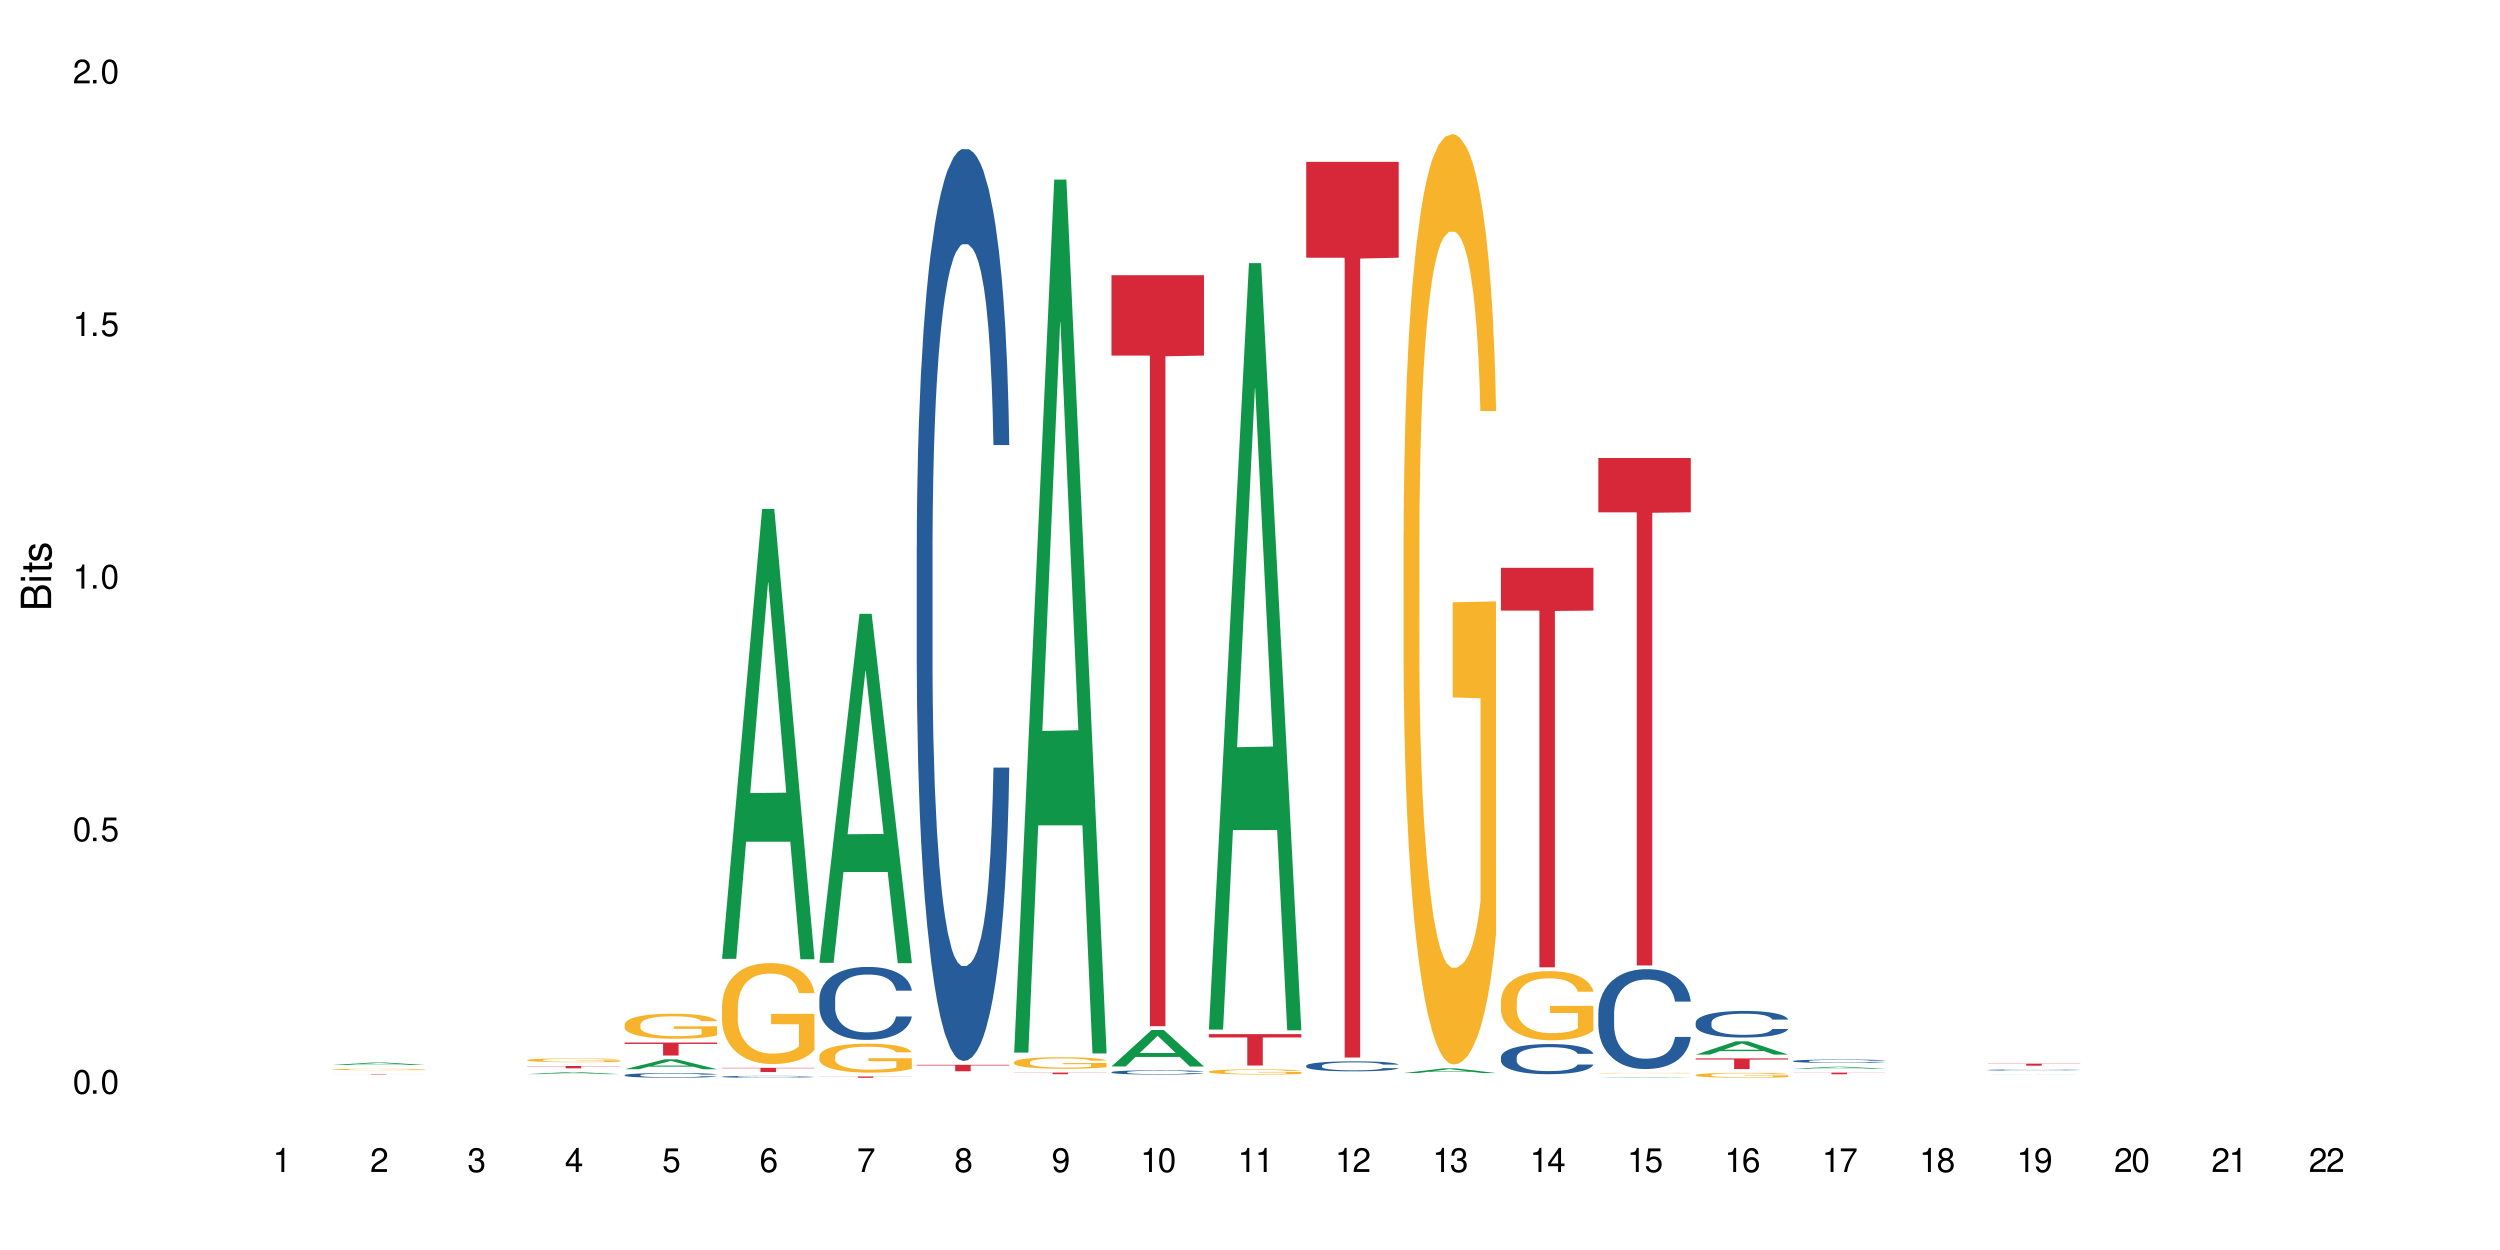 <?xml version="1.0" encoding="UTF-8"?>
<svg xmlns="http://www.w3.org/2000/svg" xmlns:xlink="http://www.w3.org/1999/xlink" width="720" height="360" viewBox="0 0 720 360">
<defs>
<g>
<g id="glyph-0-0">
</g>
<g id="glyph-0-1">
<path d="M 2.641 -6.938 C 2 -6.938 1.422 -6.656 1.078 -6.172 C 0.641 -5.562 0.406 -4.641 0.406 -3.359 C 0.406 -1.016 1.188 0.219 2.641 0.219 C 4.078 0.219 4.859 -1.016 4.859 -3.297 C 4.859 -4.641 4.656 -5.547 4.203 -6.172 C 3.844 -6.656 3.281 -6.938 2.641 -6.938 Z M 2.641 -6.188 C 3.547 -6.188 4 -5.25 4 -3.375 C 4 -1.406 3.562 -0.484 2.625 -0.484 C 1.734 -0.484 1.281 -1.438 1.281 -3.344 C 1.281 -5.25 1.734 -6.188 2.641 -6.188 Z M 2.641 -6.188 "/>
</g>
<g id="glyph-0-2">
<path d="M 1.828 -1 L 0.828 -1 L 0.828 0 L 1.828 0 Z M 1.828 -1 "/>
</g>
<g id="glyph-0-3">
<path d="M 4.562 -6.797 L 1.062 -6.797 L 0.547 -3.094 L 1.328 -3.094 C 1.719 -3.562 2.047 -3.734 2.578 -3.734 C 3.484 -3.734 4.062 -3.109 4.062 -2.094 C 4.062 -1.125 3.484 -0.531 2.578 -0.531 C 1.828 -0.531 1.375 -0.906 1.188 -1.672 L 0.328 -1.672 C 0.453 -1.109 0.547 -0.844 0.75 -0.594 C 1.125 -0.078 1.828 0.219 2.594 0.219 C 3.969 0.219 4.922 -0.781 4.922 -2.219 C 4.922 -3.562 4.031 -4.484 2.719 -4.484 C 2.25 -4.484 1.859 -4.359 1.469 -4.062 L 1.734 -5.969 L 4.562 -5.969 Z M 4.562 -6.797 "/>
</g>
<g id="glyph-0-4">
<path d="M 2.484 -4.938 L 2.484 0 L 3.328 0 L 3.328 -6.938 L 2.766 -6.938 C 2.469 -5.875 2.281 -5.734 0.984 -5.562 L 0.984 -4.938 Z M 2.484 -4.938 "/>
</g>
<g id="glyph-0-5">
<path d="M 4.859 -0.828 L 1.281 -0.828 C 1.359 -1.406 1.672 -1.781 2.5 -2.281 L 3.469 -2.828 C 4.406 -3.344 4.906 -4.062 4.906 -4.906 C 4.906 -5.484 4.672 -6.031 4.266 -6.406 C 3.859 -6.766 3.375 -6.938 2.719 -6.938 C 1.859 -6.938 1.219 -6.625 0.844 -6.031 C 0.609 -5.672 0.5 -5.234 0.484 -4.531 L 1.328 -4.531 C 1.359 -5.016 1.406 -5.281 1.531 -5.516 C 1.75 -5.938 2.188 -6.203 2.703 -6.203 C 3.469 -6.203 4.031 -5.641 4.031 -4.891 C 4.031 -4.344 3.719 -3.859 3.125 -3.516 L 2.234 -3 C 0.812 -2.172 0.406 -1.531 0.328 -0.016 L 4.859 -0.016 Z M 4.859 -0.828 "/>
</g>
<g id="glyph-0-6">
<path d="M 2.125 -3.188 L 2.578 -3.188 C 3.5 -3.188 3.984 -2.766 3.984 -1.922 C 3.984 -1.062 3.469 -0.531 2.594 -0.531 C 1.656 -0.531 1.203 -1 1.156 -2.016 L 0.312 -2.016 C 0.344 -1.453 0.438 -1.094 0.609 -0.781 C 0.953 -0.109 1.625 0.219 2.547 0.219 C 3.953 0.219 4.859 -0.625 4.859 -1.938 C 4.859 -2.828 4.516 -3.297 3.703 -3.594 C 4.344 -3.844 4.656 -4.328 4.656 -5.031 C 4.656 -6.219 3.875 -6.938 2.578 -6.938 C 1.203 -6.938 0.484 -6.172 0.453 -4.703 L 1.297 -4.703 C 1.312 -5.125 1.344 -5.359 1.453 -5.578 C 1.641 -5.969 2.062 -6.203 2.594 -6.203 C 3.344 -6.203 3.797 -5.75 3.797 -5 C 3.797 -4.516 3.609 -4.219 3.25 -4.047 C 3.016 -3.953 2.703 -3.922 2.125 -3.906 Z M 2.125 -3.188 "/>
</g>
<g id="glyph-0-7">
<path d="M 3.141 -1.672 L 3.141 0 L 3.984 0 L 3.984 -1.672 L 4.984 -1.672 L 4.984 -2.438 L 3.984 -2.438 L 3.984 -6.938 L 3.359 -6.938 L 0.266 -2.578 L 0.266 -1.672 Z M 3.141 -2.438 L 1 -2.438 L 3.141 -5.5 Z M 3.141 -2.438 "/>
</g>
<g id="glyph-0-8">
<path d="M 4.781 -5.125 C 4.609 -6.266 3.891 -6.938 2.844 -6.938 C 2.094 -6.938 1.422 -6.578 1.031 -5.953 C 0.594 -5.266 0.406 -4.422 0.406 -3.172 C 0.406 -2 0.578 -1.25 0.984 -0.641 C 1.359 -0.078 1.953 0.219 2.703 0.219 C 3.984 0.219 4.922 -0.75 4.922 -2.094 C 4.922 -3.375 4.062 -4.281 2.844 -4.281 C 2.172 -4.281 1.641 -4.031 1.281 -3.516 C 1.281 -5.234 1.828 -6.188 2.797 -6.188 C 3.391 -6.188 3.797 -5.797 3.938 -5.125 Z M 2.734 -3.531 C 3.547 -3.531 4.062 -2.953 4.062 -2.031 C 4.062 -1.156 3.484 -0.531 2.703 -0.531 C 1.922 -0.531 1.328 -1.188 1.328 -2.078 C 1.328 -2.938 1.906 -3.531 2.734 -3.531 Z M 2.734 -3.531 "/>
</g>
<g id="glyph-0-9">
<path d="M 4.984 -6.797 L 0.438 -6.797 L 0.438 -5.969 L 4.109 -5.969 C 2.5 -3.656 1.828 -2.234 1.328 0 L 2.219 0 C 2.594 -2.172 3.453 -4.047 4.984 -6.094 Z M 4.984 -6.797 "/>
</g>
<g id="glyph-0-10">
<path d="M 3.75 -3.656 C 4.469 -4.094 4.688 -4.438 4.688 -5.078 C 4.688 -6.172 3.844 -6.938 2.641 -6.938 C 1.438 -6.938 0.594 -6.172 0.594 -5.094 C 0.594 -4.438 0.812 -4.094 1.516 -3.656 C 0.734 -3.266 0.359 -2.703 0.359 -1.922 C 0.359 -0.656 1.281 0.219 2.641 0.219 C 3.984 0.219 4.922 -0.656 4.922 -1.922 C 4.922 -2.703 4.531 -3.266 3.75 -3.656 Z M 2.641 -6.188 C 3.359 -6.188 3.812 -5.75 3.812 -5.062 C 3.812 -4.406 3.344 -3.984 2.641 -3.984 C 1.922 -3.984 1.453 -4.406 1.453 -5.078 C 1.453 -5.75 1.922 -6.188 2.641 -6.188 Z M 2.641 -3.266 C 3.484 -3.266 4.062 -2.719 4.062 -1.906 C 4.062 -1.078 3.484 -0.531 2.625 -0.531 C 1.797 -0.531 1.219 -1.094 1.219 -1.906 C 1.219 -2.719 1.781 -3.266 2.641 -3.266 Z M 2.641 -3.266 "/>
</g>
<g id="glyph-0-11">
<path d="M 0.516 -1.578 C 0.672 -0.453 1.406 0.219 2.438 0.219 C 3.188 0.219 3.859 -0.141 4.266 -0.766 C 4.688 -1.453 4.891 -2.297 4.891 -3.547 C 4.891 -4.719 4.703 -5.453 4.312 -6.078 C 3.938 -6.641 3.344 -6.938 2.594 -6.938 C 1.297 -6.938 0.359 -5.969 0.359 -4.625 C 0.359 -3.344 1.234 -2.453 2.453 -2.453 C 3.094 -2.453 3.578 -2.672 4.016 -3.203 C 4 -1.484 3.469 -0.531 2.5 -0.531 C 1.906 -0.531 1.484 -0.906 1.359 -1.578 Z M 2.578 -6.203 C 3.375 -6.203 3.969 -5.531 3.969 -4.641 C 3.969 -3.797 3.391 -3.188 2.547 -3.188 C 1.734 -3.188 1.234 -3.766 1.234 -4.688 C 1.234 -5.562 1.797 -6.203 2.578 -6.203 Z M 2.578 -6.203 "/>
</g>
<g id="glyph-1-0">
</g>
<g id="glyph-1-1">
<path d="M 0 -0.953 L 0 -4.891 C 0 -5.719 -0.234 -6.344 -0.734 -6.797 C -1.188 -7.234 -1.812 -7.469 -2.5 -7.469 C -3.547 -7.469 -4.188 -7 -4.625 -5.875 C -4.984 -6.688 -5.625 -7.094 -6.531 -7.094 C -7.172 -7.094 -7.734 -6.859 -8.141 -6.391 C -8.562 -5.922 -8.75 -5.344 -8.75 -4.5 L -8.75 -0.953 Z M -4.984 -2.062 L -7.766 -2.062 L -7.766 -4.219 C -7.766 -4.844 -7.688 -5.203 -7.453 -5.5 C -7.219 -5.812 -6.859 -5.969 -6.375 -5.969 C -5.891 -5.969 -5.531 -5.812 -5.297 -5.5 C -5.062 -5.203 -4.984 -4.844 -4.984 -4.219 Z M -0.984 -2.062 L -4 -2.062 L -4 -4.781 C -4 -5.766 -3.438 -6.359 -2.484 -6.359 C -1.547 -6.359 -0.984 -5.766 -0.984 -4.781 Z M -0.984 -2.062 "/>
</g>
<g id="glyph-1-2">
<path d="M -6.281 -1.797 L -6.281 -0.797 L 0 -0.797 L 0 -1.797 Z M -8.75 -1.797 L -8.75 -0.797 L -7.484 -0.797 L -7.484 -1.797 Z M -8.75 -1.797 "/>
</g>
<g id="glyph-1-3">
<path d="M -6.281 -3.047 L -6.281 -2.016 L -8.016 -2.016 L -8.016 -1.016 L -6.281 -1.016 L -6.281 -0.172 L -5.469 -0.172 L -5.469 -1.016 L -0.719 -1.016 C -0.078 -1.016 0.281 -1.453 0.281 -2.234 C 0.281 -2.5 0.25 -2.719 0.188 -3.047 L -0.641 -3.047 C -0.609 -2.906 -0.594 -2.766 -0.594 -2.562 C -0.594 -2.141 -0.719 -2.016 -1.156 -2.016 L -5.469 -2.016 L -5.469 -3.047 Z M -6.281 -3.047 "/>
</g>
<g id="glyph-1-4">
<path d="M -4.531 -5.25 C -5.766 -5.25 -6.469 -4.422 -6.469 -2.969 C -6.469 -1.516 -5.719 -0.562 -4.547 -0.562 C -3.562 -0.562 -3.094 -1.062 -2.734 -2.562 L -2.516 -3.484 C -2.344 -4.188 -2.094 -4.469 -1.641 -4.469 C -1.047 -4.469 -0.641 -3.875 -0.641 -3 C -0.641 -2.453 -0.797 -2 -1.062 -1.75 C -1.25 -1.594 -1.422 -1.531 -1.875 -1.469 L -1.875 -0.406 C -0.422 -0.453 0.281 -1.266 0.281 -2.922 C 0.281 -4.5 -0.5 -5.516 -1.719 -5.516 C -2.656 -5.516 -3.172 -4.984 -3.469 -3.734 L -3.703 -2.766 C -3.891 -1.953 -4.156 -1.609 -4.594 -1.609 C -5.188 -1.609 -5.547 -2.125 -5.547 -2.938 C -5.547 -3.75 -5.203 -4.172 -4.531 -4.203 Z M -4.531 -5.25 "/>
</g>
</g>
</defs>
<rect x="-72" y="-36" width="864" height="432" fill="rgb(100%, 100%, 100%)" fill-opacity="1"/>
<path fill-rule="nonzero" fill="rgb(6.275%, 58.824%, 28.235%)" fill-opacity="1" d="M 95.773 306.723 L 95.801 306.719 L 107.328 306 L 110.828 306 L 122.414 306.723 L 118.344 306.723 L 115.438 306.531 L 102.719 306.531 L 99.871 306.723 L 95.773 306.723 L 103.941 306.457 L 114.273 306.453 L 109.121 306.117 L 109.008 306.117 L 103.914 306.453 L 103.941 306.457 Z M 95.773 306.723 "/>
<path fill-rule="nonzero" fill="rgb(96.863%, 70.196%, 16.863%)" fill-opacity="1" d="M 95.773 307.984 L 95.805 307.984 L 95.805 307.977 L 95.934 307.961 L 96.262 307.938 L 96.684 307.922 L 97.137 307.906 L 97.43 307.898 L 97.918 307.887 L 98.34 307.879 L 99.41 307.863 L 100.777 307.848 L 101.523 307.84 L 102.367 307.832 L 103.57 307.828 L 104.121 307.824 L 105.812 307.816 L 107.727 307.812 L 110.812 307.812 L 112.145 307.816 L 113.965 307.82 L 115.004 307.824 L 115.816 307.828 L 116.66 307.832 L 117.703 307.84 L 118.676 307.848 L 119.457 307.855 L 120.234 307.867 L 120.887 307.879 L 121.438 307.891 L 121.926 307.906 L 122.219 307.922 L 122.414 307.934 L 117.898 307.934 L 117.637 307.922 L 117.344 307.91 L 116.855 307.898 L 116.371 307.891 L 115.883 307.883 L 114.973 307.871 L 114.191 307.867 L 113.219 307.863 L 112.277 307.859 L 111.203 307.855 L 108.832 307.855 L 107.273 307.859 L 106.363 307.859 L 105.715 307.863 L 104.805 307.871 L 104.25 307.875 L 103.926 307.879 L 102.953 307.887 L 102.301 307.898 L 101.945 307.906 L 101.492 307.918 L 101.164 307.926 L 100.809 307.941 L 100.613 307.953 L 100.352 307.977 L 100.32 308.043 L 100.418 308.059 L 100.613 308.074 L 100.875 308.086 L 101.262 308.102 L 101.652 308.109 L 102.336 308.125 L 102.918 308.137 L 103.375 308.141 L 104.25 308.152 L 104.609 308.156 L 105.453 308.16 L 106.332 308.168 L 107.402 308.172 L 108.215 308.172 L 109.516 308.176 L 111.172 308.176 L 113.121 308.172 L 114.355 308.168 L 115.199 308.168 L 115.754 308.164 L 116.434 308.16 L 116.922 308.156 L 117.375 308.152 L 117.93 308.145 L 117.93 308.059 L 109.906 308.059 L 109.906 308.016 L 122.379 308.016 L 122.414 308.16 L 121.73 308.172 L 120.887 308.18 L 120.074 308.188 L 119.23 308.191 L 118.027 308.199 L 117.051 308.203 L 115.559 308.211 L 114.191 308.215 L 111.496 308.215 L 110.004 308.219 L 108.672 308.215 L 107.242 308.215 L 106.105 308.211 L 105.062 308.207 L 104.023 308.203 L 102.727 308.195 L 101.879 308.188 L 101.004 308.18 L 100.125 308.172 L 99.348 308.16 L 98.309 308.145 L 97.754 308.133 L 97.234 308.121 L 96.844 308.109 L 96.488 308.098 L 96.227 308.086 L 95.969 308.07 L 95.836 308.055 L 95.773 308.043 Z M 95.773 307.984 "/>
<path fill-rule="nonzero" fill="rgb(83.922%, 15.686%, 22.353%)" fill-opacity="1" d="M 95.773 309.309 L 122.414 309.309 L 122.414 309.32 L 111.309 309.32 L 111.309 309.434 L 106.844 309.434 L 106.844 309.32 L 95.773 309.32 Z M 95.773 309.309 "/>
<path fill-rule="nonzero" fill="rgb(6.275%, 58.824%, 28.235%)" fill-opacity="1" d="M 151.855 309.355 L 151.883 309.355 L 163.41 308.766 L 166.91 308.766 L 178.496 309.355 L 174.426 309.355 L 171.523 309.203 L 158.801 309.203 L 155.953 309.355 L 151.855 309.355 L 160.023 309.137 L 170.355 309.137 L 165.203 308.863 L 165.09 308.863 L 159.996 309.137 L 160.023 309.137 Z M 151.855 309.355 "/>
<path fill-rule="nonzero" fill="rgb(96.863%, 70.196%, 16.863%)" fill-opacity="1" d="M 151.855 305.289 L 151.887 305.289 L 151.887 305.27 L 152.02 305.223 L 152.344 305.16 L 152.766 305.109 L 153.219 305.066 L 153.512 305.047 L 154 305.016 L 154.422 304.992 L 155.496 304.949 L 156.859 304.906 L 157.605 304.887 L 158.449 304.871 L 159.652 304.852 L 160.207 304.844 L 161.895 304.828 L 163.812 304.816 L 165.922 304.812 L 166.898 304.816 L 168.23 304.82 L 170.051 304.828 L 171.09 304.84 L 171.902 304.852 L 172.746 304.863 L 173.785 304.883 L 174.758 304.906 L 176.32 304.961 L 176.969 304.996 L 177.52 305.031 L 178.008 305.074 L 178.301 305.109 L 178.496 305.145 L 173.98 305.145 L 173.719 305.109 L 173.426 305.082 L 172.941 305.047 L 172.453 305.023 L 171.965 305.004 L 171.055 304.977 L 170.277 304.961 L 169.301 304.949 L 168.359 304.938 L 167.289 304.934 L 166.637 304.93 L 164.918 304.93 L 163.355 304.938 L 162.445 304.945 L 161.797 304.953 L 160.887 304.969 L 160.336 304.98 L 160.012 304.988 L 159.035 305.02 L 158.387 305.051 L 158.027 305.07 L 157.574 305.098 L 157.25 305.125 L 156.891 305.168 L 156.695 305.199 L 156.438 305.266 L 156.406 305.449 L 156.5 305.488 L 156.695 305.527 L 156.957 305.566 L 157.348 305.605 L 157.734 305.633 L 158.418 305.672 L 159.004 305.699 L 159.457 305.719 L 160.336 305.746 L 160.691 305.754 L 161.539 305.773 L 162.414 305.785 L 163.488 305.797 L 164.297 305.805 L 165.598 305.809 L 167.254 305.809 L 169.203 305.805 L 170.438 305.797 L 171.285 305.789 L 171.836 305.781 L 172.52 305.77 L 173.004 305.758 L 173.461 305.746 L 174.012 305.73 L 174.012 305.488 L 165.988 305.488 L 165.988 305.371 L 178.465 305.371 L 178.496 305.77 L 177.812 305.797 L 176.969 305.824 L 176.156 305.844 L 175.312 305.859 L 174.109 305.879 L 173.137 305.891 L 171.641 305.906 L 170.277 305.914 L 168.848 305.922 L 167.578 305.926 L 166.086 305.926 L 164.754 305.922 L 163.324 305.918 L 162.188 305.91 L 160.109 305.887 L 158.809 305.863 L 157.965 305.848 L 157.086 305.824 L 156.211 305.801 L 155.43 305.773 L 154.391 305.727 L 153.836 305.695 L 153.316 305.664 L 152.93 305.629 L 152.57 305.594 L 152.312 305.562 L 152.051 305.516 L 151.922 305.48 L 151.855 305.449 Z M 151.855 305.289 "/>
<path fill-rule="nonzero" fill="rgb(83.922%, 15.686%, 22.353%)" fill-opacity="1" d="M 151.855 307.016 L 178.496 307.016 L 178.496 307.086 L 167.395 307.086 L 167.395 307.676 L 162.926 307.676 L 162.926 307.09 L 162.863 307.086 L 151.855 307.086 Z M 151.855 307.016 "/>
<path fill-rule="nonzero" fill="rgb(6.275%, 58.824%, 28.235%)" fill-opacity="1" d="M 179.898 307.938 L 179.926 307.938 L 191.453 305.086 L 194.953 305.086 L 206.539 307.941 L 202.469 307.941 L 199.566 307.195 L 186.844 307.195 L 183.996 307.938 L 179.898 307.938 L 188.066 306.887 L 198.398 306.883 L 193.246 305.551 L 193.188 305.547 L 193.133 305.555 L 188.039 306.883 L 188.066 306.887 Z M 179.898 307.938 "/>
<path fill-rule="nonzero" fill="rgb(14.51%, 36.078%, 60%)" fill-opacity="1" d="M 179.898 309.629 L 179.93 309.629 L 179.93 309.598 L 180.027 309.551 L 180.254 309.492 L 180.484 309.449 L 181.066 309.375 L 181.879 309.305 L 182.723 309.25 L 183.34 309.215 L 183.895 309.191 L 185.16 309.145 L 185.973 309.121 L 186.852 309.102 L 187.922 309.078 L 188.703 309.066 L 190.457 309.047 L 191.754 309.035 L 192.762 309.031 L 194.941 309.031 L 196.238 309.039 L 197.18 309.043 L 198.219 309.055 L 199.098 309.066 L 200.625 309.094 L 201.988 309.129 L 202.605 309.148 L 203.582 309.188 L 204.328 309.227 L 204.848 309.258 L 205.434 309.305 L 205.953 309.359 L 206.344 309.426 L 206.539 309.477 L 201.988 309.477 L 201.762 309.43 L 201.5 309.391 L 201.016 309.336 L 200.527 309.301 L 199.844 309.266 L 199.227 309.242 L 198.383 309.219 L 197.637 309.203 L 196.855 309.191 L 196.109 309.184 L 194.68 309.176 L 193.023 309.176 L 192.406 309.18 L 191.137 309.188 L 190.457 309.199 L 189.48 309.215 L 188.801 309.23 L 187.988 309.258 L 187.434 309.277 L 186.754 309.309 L 186.266 309.34 L 185.715 309.379 L 185.387 309.41 L 185.098 309.445 L 184.836 309.488 L 184.641 309.531 L 184.512 309.578 L 184.445 309.625 L 184.445 309.816 L 184.512 309.863 L 184.672 309.914 L 185.098 309.992 L 185.715 310.059 L 186.43 310.113 L 187.109 310.148 L 187.5 310.168 L 188.02 310.188 L 188.832 310.211 L 190 310.238 L 190.684 310.246 L 191.723 310.258 L 192.797 310.262 L 194.227 310.262 L 195.492 310.258 L 196.336 310.25 L 197.215 310.242 L 198.414 310.219 L 199.164 310.199 L 199.812 310.176 L 200.301 310.152 L 200.625 310.133 L 201.113 310.094 L 201.5 310.051 L 201.793 310.008 L 201.988 309.965 L 206.539 309.965 L 206.344 310.012 L 206.051 310.062 L 205.758 310.098 L 205.305 310.145 L 204.781 310.18 L 204.035 310.227 L 203.418 310.254 L 202.605 310.285 L 201.859 310.309 L 201.047 310.332 L 199.844 310.355 L 199.066 310.367 L 198.219 310.379 L 197.215 310.391 L 195.945 310.398 L 194.582 310.402 L 193.316 310.406 L 191.949 310.402 L 190.945 310.398 L 189.613 310.387 L 187.953 310.363 L 186.754 310.34 L 185.809 310.316 L 185 310.289 L 184.09 310.258 L 182.918 310.203 L 182.203 310.16 L 181.719 310.125 L 181.164 310.074 L 180.773 310.031 L 180.32 309.961 L 179.996 309.871 L 179.898 309.805 Z M 179.898 309.629 "/>
<path fill-rule="nonzero" fill="rgb(96.863%, 70.196%, 16.863%)" fill-opacity="1" d="M 179.898 295.039 L 179.93 295.031 L 179.93 294.898 L 180.059 294.605 L 180.387 294.195 L 180.809 293.859 L 181.262 293.594 L 181.555 293.457 L 182.043 293.258 L 182.465 293.113 L 183.535 292.816 L 184.902 292.539 L 185.648 292.422 L 186.492 292.309 L 187.695 292.184 L 188.246 292.141 L 189.938 292.035 L 191.852 291.969 L 193.965 291.949 L 194.941 291.953 L 196.27 291.98 L 198.09 292.055 L 199.129 292.117 L 199.941 292.184 L 200.789 292.27 L 201.828 292.402 L 202.801 292.562 L 203.582 292.719 L 204.359 292.918 L 205.012 293.129 L 205.562 293.359 L 206.051 293.637 L 206.344 293.867 L 206.539 294.098 L 202.023 294.098 L 201.762 293.867 L 201.469 293.688 L 200.98 293.469 L 200.496 293.312 L 200.008 293.188 L 199.098 293.016 L 198.316 292.91 L 197.344 292.816 L 196.402 292.758 L 195.328 292.719 L 194.68 292.707 L 192.957 292.707 L 191.398 292.75 L 190.488 292.805 L 189.84 292.855 L 188.93 292.957 L 188.379 293.035 L 188.051 293.086 L 187.078 293.293 L 186.43 293.477 L 186.07 293.602 L 185.617 293.801 L 185.289 293.977 L 184.934 294.242 L 184.738 294.438 L 184.48 294.887 L 184.445 296.074 L 184.543 296.324 L 184.738 296.594 L 185 296.832 L 185.387 297.082 L 185.777 297.273 L 186.461 297.531 L 187.047 297.703 L 187.5 297.812 L 188.379 297.992 L 188.734 298.051 L 189.578 298.168 L 190.457 298.262 L 191.527 298.34 L 192.34 298.379 L 193.641 298.414 L 195.297 298.414 L 197.246 298.375 L 198.48 298.32 L 199.324 298.27 L 199.879 298.223 L 200.559 298.148 L 201.047 298.082 L 201.5 298.012 L 202.055 297.898 L 202.055 296.324 L 194.031 296.316 L 194.031 295.578 L 206.504 295.574 L 206.539 298.148 L 205.855 298.328 L 205.012 298.5 L 204.199 298.629 L 203.355 298.742 L 202.152 298.867 L 201.176 298.945 L 199.684 299.039 L 198.316 299.098 L 196.891 299.137 L 195.621 299.156 L 194.129 299.164 L 192.797 299.152 L 191.367 299.113 L 190.23 299.059 L 189.188 298.992 L 188.148 298.906 L 186.852 298.77 L 186.004 298.656 L 185.129 298.52 L 184.25 298.355 L 183.473 298.176 L 182.953 298.039 L 182.434 297.879 L 181.879 297.68 L 181.359 297.457 L 180.969 297.254 L 180.613 297.023 L 180.352 296.805 L 180.094 296.508 L 179.961 296.27 L 179.898 296.066 Z M 179.898 295.039 "/>
<path fill-rule="nonzero" fill="rgb(83.922%, 15.686%, 22.353%)" fill-opacity="1" d="M 179.898 300.254 L 206.539 300.254 L 206.539 300.656 L 195.434 300.66 L 195.434 303.992 L 190.969 303.992 L 190.969 300.664 L 190.902 300.656 L 179.898 300.656 Z M 179.898 300.254 "/>
<path fill-rule="nonzero" fill="rgb(6.275%, 58.824%, 28.235%)" fill-opacity="1" d="M 207.941 276.145 L 207.969 276.02 L 219.496 146.57 L 222.996 146.57 L 234.578 276.266 L 230.508 276.266 L 227.605 242.41 L 214.883 242.41 L 212.039 276.145 L 207.941 276.145 L 216.109 228.406 L 226.438 228.285 L 221.289 167.758 L 221.23 167.637 L 221.176 168.004 L 216.078 228.285 L 216.109 228.406 Z M 207.941 276.145 "/>
<path fill-rule="nonzero" fill="rgb(14.51%, 36.078%, 60%)" fill-opacity="1" d="M 207.941 310.09 L 207.973 310.09 L 207.973 310.078 L 208.07 310.059 L 208.297 310.031 L 208.523 310.016 L 209.109 309.984 L 209.922 309.957 L 210.766 309.934 L 211.383 309.922 L 211.934 309.91 L 213.203 309.891 L 214.016 309.883 L 214.891 309.875 L 215.965 309.867 L 216.742 309.859 L 218.496 309.852 L 219.797 309.848 L 224.281 309.848 L 225.223 309.852 L 226.262 309.855 L 227.141 309.859 L 228.668 309.871 L 230.031 309.887 L 230.648 309.895 L 231.621 309.91 L 232.371 309.926 L 232.891 309.938 L 233.473 309.957 L 233.996 309.98 L 234.383 310.008 L 234.578 310.027 L 230.031 310.027 L 229.805 310.008 L 229.543 309.992 L 229.055 309.973 L 228.57 309.957 L 227.887 309.941 L 227.27 309.934 L 226.426 309.922 L 225.676 309.914 L 224.898 309.91 L 224.152 309.91 L 222.723 309.906 L 220.445 309.906 L 219.18 309.91 L 218.496 309.914 L 217.523 309.922 L 216.84 309.926 L 216.027 309.938 L 215.477 309.945 L 214.793 309.961 L 214.309 309.973 L 213.754 309.988 L 213.43 310 L 213.137 310.016 L 212.879 310.031 L 212.684 310.051 L 212.555 310.07 L 212.488 310.086 L 212.488 310.168 L 212.555 310.184 L 212.715 310.207 L 213.137 310.238 L 213.754 310.266 L 214.469 310.285 L 215.152 310.301 L 215.543 310.309 L 216.062 310.316 L 216.875 310.328 L 218.043 310.336 L 218.727 310.34 L 219.766 310.344 L 220.836 310.348 L 222.266 310.348 L 223.535 310.344 L 224.379 310.344 L 225.254 310.34 L 226.457 310.328 L 227.203 310.32 L 227.855 310.312 L 228.34 310.301 L 228.668 310.293 L 229.152 310.277 L 229.543 310.262 L 229.836 310.242 L 230.031 310.227 L 234.578 310.227 L 234.383 310.246 L 234.094 310.266 L 233.801 310.281 L 233.344 310.297 L 232.824 310.312 L 232.078 310.332 L 231.461 310.344 L 230.648 310.355 L 229.902 310.367 L 229.09 310.375 L 227.887 310.387 L 227.105 310.391 L 226.262 310.395 L 225.254 310.398 L 223.988 310.402 L 222.625 310.402 L 221.355 310.406 L 219.992 310.402 L 218.984 310.402 L 217.652 310.398 L 215.996 310.387 L 214.793 310.379 L 213.852 310.367 L 213.039 310.359 L 212.129 310.344 L 210.961 310.32 L 210.246 310.305 L 209.758 310.289 L 209.207 310.27 L 208.816 310.254 L 208.363 310.223 L 208.035 310.188 L 207.941 310.16 Z M 207.941 310.09 "/>
<path fill-rule="nonzero" fill="rgb(96.863%, 70.196%, 16.863%)" fill-opacity="1" d="M 207.941 289.816 L 207.973 289.789 L 207.973 289.258 L 208.102 288.062 L 208.426 286.414 L 208.848 285.062 L 209.305 283.996 L 209.598 283.441 L 210.082 282.645 L 210.508 282.059 L 211.578 280.863 L 212.941 279.746 L 213.691 279.27 L 214.535 278.816 L 215.738 278.312 L 216.289 278.125 L 217.977 277.703 L 219.895 277.438 L 222.008 277.355 L 222.98 277.383 L 224.312 277.488 L 226.133 277.781 L 227.172 278.047 L 227.984 278.312 L 228.828 278.656 L 229.867 279.191 L 230.844 279.828 L 231.621 280.465 L 232.402 281.262 L 233.051 282.113 L 233.605 283.043 L 234.094 284.156 L 234.383 285.086 L 234.578 286.016 L 230.062 286.016 L 229.805 285.086 L 229.512 284.371 L 229.023 283.492 L 228.535 282.855 L 228.051 282.352 L 227.141 281.66 L 226.359 281.234 L 225.387 280.863 L 224.441 280.625 L 223.371 280.465 L 222.723 280.41 L 221 280.41 L 219.441 280.598 L 218.531 280.809 L 217.879 281.023 L 216.973 281.422 L 216.418 281.738 L 216.094 281.953 L 215.121 282.777 L 214.469 283.52 L 214.113 284.023 L 213.656 284.82 L 213.332 285.539 L 212.977 286.602 L 212.781 287.398 L 212.52 289.203 L 212.488 293.988 L 212.586 294.996 L 212.781 296.086 L 213.039 297.043 L 213.43 298.051 L 213.82 298.82 L 214.504 299.859 L 215.086 300.547 L 215.543 301 L 216.418 301.719 L 216.777 301.957 L 217.621 302.434 L 218.496 302.809 L 219.57 303.125 L 220.383 303.285 L 221.684 303.418 L 223.34 303.418 L 225.289 303.258 L 226.523 303.047 L 227.367 302.832 L 227.918 302.648 L 228.602 302.355 L 229.09 302.09 L 229.543 301.797 L 230.098 301.348 L 230.098 294.996 L 222.07 294.969 L 222.07 291.996 L 234.547 291.969 L 234.578 302.355 L 233.898 303.074 L 233.051 303.762 L 232.238 304.293 L 231.395 304.746 L 230.195 305.25 L 229.219 305.57 L 227.723 305.941 L 226.359 306.18 L 224.93 306.34 L 223.664 306.422 L 222.168 306.445 L 220.836 306.395 L 219.406 306.234 L 218.27 306.02 L 217.23 305.754 L 216.191 305.41 L 214.891 304.852 L 214.047 304.402 L 213.172 303.844 L 212.293 303.18 L 211.512 302.461 L 210.992 301.902 L 210.473 301.266 L 209.922 300.469 L 209.402 299.566 L 209.012 298.742 L 208.652 297.812 L 208.395 296.938 L 208.133 295.742 L 208.004 294.785 L 207.941 293.961 Z M 207.941 289.816 "/>
<path fill-rule="nonzero" fill="rgb(83.922%, 15.686%, 22.353%)" fill-opacity="1" d="M 207.941 307.539 L 234.578 307.539 L 234.578 307.668 L 223.477 307.668 L 223.477 308.754 L 219.008 308.754 L 219.008 307.672 L 218.945 307.668 L 207.941 307.668 Z M 207.941 307.539 "/>
<path fill-rule="nonzero" fill="rgb(6.275%, 58.824%, 28.235%)" fill-opacity="1" d="M 235.98 277.305 L 236.008 277.211 L 247.535 176.777 L 251.039 176.777 L 262.621 277.398 L 258.551 277.398 L 255.648 251.133 L 242.926 251.133 L 240.078 277.305 L 235.98 277.305 L 244.148 240.266 L 254.48 240.172 L 249.328 193.215 L 249.273 193.121 L 249.215 193.406 L 244.121 240.172 L 244.148 240.266 Z M 235.98 277.305 "/>
<path fill-rule="nonzero" fill="rgb(14.51%, 36.078%, 60%)" fill-opacity="1" d="M 235.98 287.629 L 236.016 287.609 L 236.016 287.148 L 236.109 286.418 L 236.34 285.496 L 236.566 284.863 L 237.152 283.73 L 237.965 282.637 L 238.809 281.793 L 239.426 281.293 L 239.977 280.91 L 241.246 280.199 L 242.055 279.832 L 242.934 279.508 L 244.004 279.18 L 244.785 278.988 L 246.539 278.684 L 247.84 278.547 L 248.848 278.488 L 251.023 278.488 L 252.324 278.566 L 253.266 278.664 L 254.305 278.816 L 255.18 278.988 L 256.707 279.41 L 258.074 279.949 L 258.691 280.258 L 259.664 280.852 L 260.41 281.426 L 260.93 281.926 L 261.516 282.637 L 262.035 283.5 L 262.426 284.48 L 262.621 285.305 L 258.074 285.305 L 257.844 284.539 L 257.586 283.941 L 257.098 283.156 L 256.609 282.598 L 255.93 282.043 L 255.312 281.676 L 254.465 281.312 L 253.719 281.082 L 252.941 280.91 L 252.191 280.793 L 250.762 280.68 L 249.105 280.68 L 248.488 280.715 L 247.223 280.871 L 246.539 281.004 L 245.566 281.273 L 244.883 281.523 L 244.07 281.906 L 243.52 282.234 L 242.836 282.734 L 242.348 283.176 L 241.797 283.809 L 241.473 284.289 L 241.18 284.824 L 240.918 285.457 L 240.723 286.129 L 240.594 286.84 L 240.531 287.531 L 240.531 290.508 L 240.594 291.199 L 240.758 292.004 L 241.18 293.176 L 241.797 294.195 L 242.512 295 L 243.195 295.574 L 243.582 295.844 L 244.102 296.152 L 244.914 296.535 L 246.086 296.918 L 246.766 297.074 L 247.809 297.227 L 248.879 297.305 L 250.309 297.305 L 251.574 297.227 L 252.418 297.133 L 253.297 296.977 L 254.5 296.652 L 255.246 296.344 L 255.895 295.98 L 256.383 295.613 L 256.707 295.309 L 257.195 294.711 L 257.586 294.059 L 257.879 293.387 L 258.074 292.734 L 262.621 292.734 L 262.426 293.504 L 262.133 294.25 L 261.84 294.809 L 261.387 295.48 L 260.867 296.074 L 260.121 296.746 L 259.504 297.188 L 258.691 297.668 L 257.941 298.035 L 257.129 298.359 L 255.93 298.742 L 255.148 298.938 L 254.305 299.109 L 253.297 299.262 L 252.031 299.395 L 250.664 299.473 L 249.398 299.492 L 248.035 299.453 L 247.027 299.379 L 245.695 299.203 L 244.039 298.859 L 242.836 298.492 L 241.895 298.129 L 241.082 297.746 L 240.172 297.227 L 239.004 296.383 L 238.289 295.73 L 237.801 295.191 L 237.25 294.441 L 236.859 293.77 L 236.402 292.695 L 236.078 291.332 L 235.98 290.277 Z M 235.98 287.629 "/>
<path fill-rule="nonzero" fill="rgb(96.863%, 70.196%, 16.863%)" fill-opacity="1" d="M 235.98 304.156 L 236.016 304.148 L 236.016 303.996 L 236.145 303.652 L 236.469 303.18 L 236.891 302.793 L 237.348 302.488 L 237.637 302.328 L 238.125 302.098 L 238.547 301.934 L 239.621 301.59 L 240.984 301.27 L 241.73 301.133 L 242.578 301.004 L 243.777 300.859 L 244.332 300.805 L 246.02 300.684 L 247.938 300.605 L 250.047 300.582 L 251.023 300.59 L 252.355 300.621 L 254.176 300.707 L 255.215 300.781 L 256.027 300.859 L 256.871 300.957 L 257.91 301.109 L 258.887 301.293 L 259.664 301.477 L 260.445 301.703 L 261.094 301.945 L 261.645 302.215 L 262.133 302.535 L 262.426 302.801 L 262.621 303.066 L 258.105 303.066 L 257.844 302.801 L 257.555 302.594 L 257.066 302.344 L 256.578 302.16 L 256.09 302.016 L 255.18 301.816 L 254.402 301.695 L 253.426 301.59 L 252.484 301.52 L 251.414 301.477 L 250.762 301.461 L 249.043 301.461 L 247.48 301.512 L 246.57 301.574 L 245.922 301.637 L 245.012 301.75 L 244.461 301.84 L 244.137 301.902 L 243.16 302.137 L 242.512 302.352 L 242.152 302.496 L 241.699 302.723 L 241.375 302.93 L 241.016 303.234 L 240.82 303.461 L 240.562 303.98 L 240.531 305.352 L 240.625 305.641 L 240.82 305.953 L 241.082 306.227 L 241.473 306.516 L 241.863 306.738 L 242.543 307.035 L 243.129 307.23 L 243.582 307.363 L 244.461 307.566 L 244.816 307.637 L 245.664 307.773 L 246.539 307.879 L 247.613 307.973 L 248.426 308.016 L 249.723 308.055 L 251.379 308.055 L 253.328 308.008 L 254.562 307.949 L 255.41 307.887 L 255.961 307.832 L 256.645 307.75 L 257.129 307.676 L 257.586 307.59 L 258.137 307.461 L 258.137 305.641 L 250.113 305.633 L 250.113 304.781 L 262.59 304.773 L 262.621 307.75 L 261.938 307.957 L 261.094 308.152 L 260.281 308.305 L 259.438 308.434 L 258.234 308.582 L 257.262 308.672 L 255.766 308.777 L 254.402 308.848 L 252.973 308.891 L 251.707 308.914 L 250.211 308.922 L 248.879 308.906 L 247.449 308.863 L 246.312 308.801 L 245.273 308.727 L 244.234 308.625 L 242.934 308.465 L 242.09 308.336 L 241.211 308.176 L 240.336 307.984 L 239.555 307.781 L 239.035 307.621 L 238.516 307.438 L 237.965 307.211 L 237.441 306.949 L 237.055 306.715 L 236.695 306.449 L 236.438 306.195 L 236.176 305.855 L 236.047 305.578 L 235.98 305.344 Z M 235.98 304.156 "/>
<path fill-rule="nonzero" fill="rgb(83.922%, 15.686%, 22.353%)" fill-opacity="1" d="M 235.98 310.016 L 262.621 310.016 L 262.621 310.055 L 251.52 310.055 L 251.52 310.406 L 247.051 310.406 L 247.051 310.059 L 246.988 310.055 L 235.98 310.055 Z M 235.98 310.016 "/>
<path fill-rule="nonzero" fill="rgb(14.51%, 36.078%, 60%)" fill-opacity="1" d="M 264.023 157.23 L 264.055 156.992 L 264.055 151.23 L 264.152 142.109 L 264.379 130.586 L 264.609 122.668 L 265.191 108.504 L 266.004 94.824 L 266.848 84.262 L 267.465 78.02 L 268.02 73.219 L 269.285 64.34 L 270.098 59.777 L 270.977 55.699 L 272.047 51.617 L 272.828 49.215 L 274.582 45.375 L 275.879 43.695 L 276.887 42.977 L 279.066 42.977 L 280.363 43.938 L 281.305 45.137 L 282.348 47.055 L 283.223 49.215 L 284.75 54.496 L 286.113 61.219 L 286.73 65.059 L 287.707 72.5 L 288.453 79.699 L 288.973 85.941 L 289.559 94.824 L 290.078 105.625 L 290.469 117.867 L 290.664 128.188 L 286.113 128.188 L 285.887 118.586 L 285.629 111.145 L 285.141 101.305 L 284.652 94.344 L 283.969 87.383 L 283.352 82.82 L 282.508 78.262 L 281.762 75.379 L 280.98 73.219 L 280.234 71.781 L 278.805 70.34 L 277.148 70.34 L 276.531 70.82 L 275.262 72.738 L 274.582 74.422 L 273.605 77.781 L 272.926 80.902 L 272.113 85.703 L 271.559 89.781 L 270.879 96.023 L 270.391 101.543 L 269.84 109.465 L 269.512 115.465 L 269.223 122.188 L 268.961 130.109 L 268.766 138.508 L 268.637 147.391 L 268.57 156.031 L 268.57 193.234 L 268.637 201.879 L 268.797 211.957 L 269.223 226.602 L 269.84 239.324 L 270.555 249.402 L 271.234 256.605 L 271.625 259.965 L 272.145 263.805 L 272.957 268.605 L 274.125 273.406 L 274.809 275.328 L 275.848 277.246 L 276.922 278.207 L 278.352 278.207 L 279.617 277.246 L 280.461 276.047 L 281.34 274.129 L 282.539 270.047 L 283.289 266.207 L 283.938 261.645 L 284.426 257.086 L 284.75 253.246 L 285.238 245.805 L 285.629 237.641 L 285.918 229.242 L 286.113 221.078 L 290.664 221.078 L 290.469 230.68 L 290.176 240.043 L 289.883 247.004 L 289.43 255.406 L 288.91 262.844 L 288.16 271.246 L 287.543 276.766 L 286.73 282.77 L 285.984 287.328 L 285.172 291.41 L 283.969 296.211 L 283.191 298.609 L 282.348 300.77 L 281.34 302.691 L 280.07 304.371 L 278.707 305.332 L 277.441 305.57 L 276.074 305.09 L 275.07 304.133 L 273.738 301.973 L 272.078 297.648 L 270.879 293.09 L 269.938 288.527 L 269.125 283.727 L 268.215 277.246 L 267.043 266.688 L 266.328 258.523 L 265.844 251.805 L 265.289 242.441 L 264.898 234.043 L 264.445 220.602 L 264.121 203.559 L 264.023 190.355 Z M 264.023 157.23 "/>
<path fill-rule="nonzero" fill="rgb(83.922%, 15.686%, 22.353%)" fill-opacity="1" d="M 264.023 306.664 L 290.664 306.664 L 290.664 306.863 L 279.559 306.863 L 279.559 308.523 L 275.094 308.523 L 275.094 306.867 L 275.027 306.863 L 264.023 306.863 Z M 264.023 306.664 "/>
<path fill-rule="nonzero" fill="rgb(6.275%, 58.824%, 28.235%)" fill-opacity="1" d="M 292.066 303.156 L 292.094 302.918 L 303.621 51.734 L 307.121 51.734 L 318.703 303.391 L 314.633 303.391 L 311.73 237.699 L 299.008 237.699 L 296.164 303.156 L 292.066 303.156 L 300.234 210.527 L 310.562 210.289 L 305.414 92.848 L 305.355 92.613 L 305.301 93.32 L 300.203 210.289 L 300.234 210.527 Z M 292.066 303.156 "/>
<path fill-rule="nonzero" fill="rgb(96.863%, 70.196%, 16.863%)" fill-opacity="1" d="M 292.066 305.906 L 292.098 305.902 L 292.098 305.844 L 292.227 305.707 L 292.551 305.52 L 292.973 305.363 L 293.43 305.242 L 293.723 305.18 L 294.207 305.086 L 294.633 305.02 L 295.703 304.883 L 297.066 304.758 L 297.816 304.703 L 298.66 304.648 L 299.863 304.594 L 300.414 304.57 L 302.102 304.523 L 304.02 304.492 L 306.133 304.484 L 307.105 304.484 L 308.438 304.496 L 310.258 304.531 L 311.297 304.562 L 312.109 304.594 L 312.953 304.633 L 313.992 304.691 L 314.969 304.766 L 315.746 304.84 L 316.527 304.93 L 317.176 305.027 L 317.73 305.133 L 318.219 305.262 L 318.508 305.367 L 318.703 305.473 L 314.188 305.473 L 313.93 305.367 L 313.637 305.285 L 313.148 305.184 L 312.66 305.109 L 312.176 305.055 L 311.266 304.973 L 310.484 304.926 L 309.512 304.883 L 308.566 304.855 L 307.496 304.84 L 306.848 304.832 L 305.125 304.832 L 303.566 304.852 L 302.656 304.879 L 302.004 304.902 L 301.098 304.945 L 300.543 304.984 L 300.219 305.008 L 299.246 305.102 L 298.594 305.188 L 298.238 305.246 L 297.781 305.336 L 297.457 305.418 L 297.102 305.539 L 296.906 305.629 L 296.645 305.836 L 296.613 306.383 L 296.711 306.5 L 296.906 306.625 L 297.164 306.73 L 297.555 306.848 L 297.945 306.938 L 298.629 307.055 L 299.211 307.133 L 299.668 307.184 L 300.543 307.266 L 300.902 307.293 L 301.746 307.348 L 302.625 307.391 L 303.695 307.426 L 304.508 307.445 L 305.809 307.461 L 307.465 307.461 L 309.414 307.441 L 310.648 307.418 L 311.492 307.395 L 312.043 307.371 L 312.727 307.34 L 313.215 307.309 L 313.668 307.277 L 314.223 307.223 L 314.223 306.5 L 306.195 306.496 L 306.195 306.156 L 318.672 306.152 L 318.703 307.34 L 318.023 307.422 L 317.176 307.5 L 316.363 307.562 L 315.52 307.613 L 314.32 307.672 L 313.344 307.707 L 311.848 307.75 L 310.484 307.777 L 309.055 307.797 L 307.789 307.805 L 306.293 307.809 L 304.961 307.801 L 303.531 307.781 L 302.395 307.758 L 301.355 307.727 L 300.316 307.688 L 299.016 307.625 L 298.172 307.574 L 297.297 307.508 L 296.418 307.434 L 295.637 307.352 L 295.117 307.289 L 294.598 307.215 L 294.047 307.125 L 293.527 307.02 L 293.137 306.926 L 292.781 306.82 L 292.52 306.719 L 292.258 306.582 L 292.129 306.473 L 292.066 306.379 Z M 292.066 305.906 "/>
<path fill-rule="nonzero" fill="rgb(83.922%, 15.686%, 22.353%)" fill-opacity="1" d="M 292.066 308.898 L 318.703 308.898 L 318.703 308.949 L 307.602 308.949 L 307.602 309.367 L 303.137 309.367 L 303.137 308.949 L 292.066 308.949 Z M 292.066 308.898 "/>
<path fill-rule="nonzero" fill="rgb(6.275%, 58.824%, 28.235%)" fill-opacity="1" d="M 320.105 307.145 L 320.137 307.133 L 331.66 296.633 L 335.164 296.633 L 346.746 307.152 L 342.676 307.152 L 339.773 304.406 L 327.051 304.406 L 324.203 307.145 L 320.105 307.145 L 328.273 303.27 L 338.605 303.262 L 333.453 298.352 L 333.398 298.344 L 333.34 298.371 L 328.246 303.262 L 328.273 303.27 Z M 320.105 307.145 "/>
<path fill-rule="nonzero" fill="rgb(14.51%, 36.078%, 60%)" fill-opacity="1" d="M 320.105 308.781 L 320.141 308.781 L 320.141 308.754 L 320.238 308.711 L 320.465 308.656 L 320.691 308.617 L 321.277 308.551 L 322.09 308.488 L 322.934 308.438 L 323.551 308.41 L 324.102 308.387 L 325.371 308.344 L 326.18 308.324 L 327.059 308.305 L 328.129 308.285 L 328.91 308.273 L 330.664 308.258 L 331.965 308.25 L 332.973 308.246 L 335.148 308.246 L 336.449 308.25 L 337.391 308.254 L 338.43 308.266 L 339.305 308.273 L 340.832 308.301 L 342.199 308.332 L 342.816 308.348 L 343.789 308.383 L 344.535 308.418 L 345.059 308.445 L 345.641 308.488 L 346.16 308.539 L 346.551 308.598 L 346.746 308.645 L 342.199 308.645 L 341.969 308.598 L 341.711 308.566 L 341.223 308.52 L 340.734 308.484 L 340.055 308.453 L 339.438 308.434 L 338.59 308.41 L 337.844 308.398 L 337.066 308.387 L 336.316 308.379 L 334.887 308.375 L 332.613 308.375 L 331.348 308.383 L 330.664 308.391 L 329.691 308.406 L 329.008 308.422 L 328.195 308.445 L 327.645 308.465 L 326.961 308.492 L 326.473 308.52 L 325.922 308.559 L 325.598 308.586 L 325.305 308.617 L 325.043 308.652 L 324.848 308.691 L 324.719 308.734 L 324.656 308.773 L 324.656 308.949 L 324.719 308.988 L 324.883 309.035 L 325.305 309.105 L 325.922 309.164 L 326.637 309.211 L 327.32 309.246 L 327.707 309.262 L 328.227 309.281 L 329.039 309.301 L 330.211 309.324 L 330.891 309.336 L 331.934 309.344 L 333.004 309.348 L 334.434 309.348 L 335.699 309.344 L 336.547 309.336 L 337.422 309.328 L 338.625 309.309 L 339.371 309.293 L 340.02 309.27 L 340.508 309.25 L 340.832 309.23 L 341.32 309.195 L 341.711 309.156 L 342.004 309.117 L 342.199 309.078 L 346.746 309.078 L 346.551 309.125 L 346.258 309.168 L 345.965 309.203 L 345.512 309.242 L 344.992 309.277 L 344.246 309.316 L 343.629 309.34 L 342.816 309.367 L 342.066 309.391 L 341.254 309.41 L 340.055 309.434 L 339.273 309.441 L 338.43 309.453 L 337.422 309.461 L 336.156 309.469 L 334.789 309.477 L 333.523 309.477 L 332.16 309.473 L 331.152 309.469 L 329.82 309.457 L 328.164 309.438 L 326.961 309.418 L 326.02 309.395 L 325.207 309.375 L 324.297 309.344 L 323.129 309.293 L 322.414 309.254 L 321.926 309.223 L 321.375 309.18 L 320.984 309.141 L 320.527 309.078 L 320.203 308.996 L 320.105 308.938 Z M 320.105 308.781 "/>
<path fill-rule="nonzero" fill="rgb(83.922%, 15.686%, 22.353%)" fill-opacity="1" d="M 320.105 79.262 L 346.746 79.262 L 346.746 102.41 L 335.645 102.613 L 335.645 295.543 L 331.176 295.543 L 331.176 102.816 L 331.113 102.41 L 320.105 102.41 Z M 320.105 79.262 "/>
<path fill-rule="nonzero" fill="rgb(6.275%, 58.824%, 28.235%)" fill-opacity="1" d="M 348.148 296.527 L 348.176 296.32 L 359.703 75.785 L 363.203 75.785 L 374.789 296.734 L 370.719 296.734 L 367.816 239.059 L 355.094 239.059 L 352.246 296.527 L 348.148 296.527 L 356.316 215.199 L 366.648 214.992 L 361.496 111.883 L 361.441 111.676 L 361.383 112.301 L 356.289 214.992 L 356.316 215.199 Z M 348.148 296.527 "/>
<path fill-rule="nonzero" fill="rgb(96.863%, 70.196%, 16.863%)" fill-opacity="1" d="M 348.148 308.605 L 348.18 308.602 L 348.18 308.574 L 348.312 308.512 L 348.637 308.43 L 349.059 308.359 L 349.512 308.305 L 349.805 308.273 L 350.293 308.234 L 350.715 308.203 L 351.785 308.141 L 353.152 308.086 L 353.898 308.059 L 354.742 308.035 L 355.945 308.012 L 356.496 308 L 358.188 307.977 L 360.102 307.965 L 362.215 307.961 L 363.191 307.961 L 364.523 307.969 L 366.34 307.984 L 367.379 307.996 L 368.191 308.012 L 369.039 308.027 L 370.078 308.055 L 371.051 308.09 L 371.832 308.121 L 372.609 308.164 L 373.262 308.207 L 373.812 308.254 L 374.301 308.312 L 374.594 308.359 L 374.789 308.406 L 370.273 308.406 L 370.012 308.359 L 369.719 308.324 L 369.23 308.277 L 368.746 308.246 L 368.258 308.219 L 367.348 308.184 L 366.57 308.16 L 365.594 308.141 L 364.652 308.129 L 363.578 308.121 L 362.93 308.117 L 361.207 308.117 L 359.648 308.129 L 358.738 308.141 L 358.09 308.148 L 357.18 308.172 L 356.629 308.188 L 356.301 308.199 L 355.328 308.242 L 354.68 308.277 L 354.32 308.305 L 353.867 308.348 L 353.543 308.383 L 353.184 308.438 L 352.988 308.48 L 352.73 308.57 L 352.695 308.82 L 352.793 308.871 L 352.988 308.926 L 353.25 308.977 L 353.637 309.027 L 354.027 309.07 L 354.711 309.121 L 355.297 309.156 L 355.75 309.18 L 356.629 309.219 L 356.984 309.23 L 357.828 309.254 L 358.707 309.273 L 359.777 309.289 L 360.59 309.297 L 361.891 309.305 L 363.547 309.305 L 365.496 309.297 L 366.73 309.285 L 367.574 309.277 L 368.129 309.266 L 368.809 309.25 L 369.297 309.238 L 369.754 309.223 L 370.305 309.199 L 370.305 308.871 L 362.281 308.871 L 362.281 308.715 L 374.754 308.715 L 374.789 309.25 L 374.105 309.289 L 373.262 309.324 L 372.449 309.352 L 371.605 309.375 L 370.402 309.398 L 369.426 309.418 L 367.934 309.438 L 366.57 309.449 L 365.141 309.457 L 363.871 309.461 L 361.047 309.461 L 359.617 309.449 L 358.48 309.441 L 357.441 309.426 L 356.398 309.41 L 355.102 309.379 L 354.254 309.355 L 353.379 309.328 L 352.5 309.293 L 351.723 309.258 L 350.684 309.195 L 350.129 309.152 L 349.609 309.105 L 349.219 309.062 L 348.863 309.016 L 348.602 308.973 L 348.344 308.91 L 348.215 308.859 L 348.148 308.816 Z M 348.148 308.605 "/>
<path fill-rule="nonzero" fill="rgb(83.922%, 15.686%, 22.353%)" fill-opacity="1" d="M 348.148 297.824 L 374.789 297.824 L 374.789 298.793 L 363.684 298.801 L 363.684 306.867 L 359.219 306.867 L 359.219 298.809 L 359.152 298.793 L 348.148 298.793 Z M 348.148 297.824 "/>
<path fill-rule="nonzero" fill="rgb(14.51%, 36.078%, 60%)" fill-opacity="1" d="M 376.191 306.922 L 376.223 306.922 L 376.223 306.855 L 376.32 306.758 L 376.547 306.629 L 376.773 306.543 L 377.359 306.387 L 378.172 306.238 L 379.016 306.121 L 379.633 306.055 L 380.188 306 L 381.453 305.902 L 382.266 305.852 L 383.141 305.809 L 384.215 305.762 L 384.992 305.738 L 386.75 305.695 L 388.047 305.676 L 389.055 305.668 L 391.23 305.668 L 392.531 305.68 L 393.473 305.691 L 394.512 305.715 L 395.391 305.738 L 396.918 305.797 L 398.281 305.867 L 398.898 305.91 L 399.875 305.992 L 400.621 306.07 L 401.141 306.141 L 401.727 306.238 L 402.246 306.355 L 402.633 306.492 L 402.828 306.605 L 398.281 306.605 L 398.055 306.5 L 397.793 306.418 L 397.305 306.309 L 396.82 306.234 L 396.137 306.156 L 395.52 306.105 L 394.676 306.055 L 393.93 306.023 L 393.148 306 L 392.402 305.984 L 390.973 305.969 L 389.316 305.969 L 388.699 305.973 L 387.43 305.996 L 386.75 306.016 L 385.773 306.051 L 385.09 306.086 L 384.277 306.137 L 383.727 306.184 L 383.043 306.25 L 382.559 306.312 L 382.004 306.398 L 381.68 306.465 L 381.387 306.539 L 381.129 306.625 L 380.934 306.719 L 380.805 306.816 L 380.738 306.91 L 380.738 307.316 L 380.805 307.414 L 380.965 307.523 L 381.387 307.684 L 382.004 307.824 L 382.719 307.934 L 383.402 308.012 L 383.793 308.051 L 384.312 308.094 L 385.125 308.145 L 386.293 308.199 L 386.977 308.219 L 388.016 308.238 L 389.086 308.25 L 390.516 308.25 L 391.785 308.238 L 392.629 308.227 L 393.504 308.207 L 394.707 308.16 L 395.453 308.117 L 396.105 308.07 L 396.594 308.02 L 396.918 307.977 L 397.402 307.895 L 397.793 307.805 L 398.086 307.711 L 398.281 307.625 L 402.828 307.625 L 402.633 307.73 L 402.344 307.832 L 402.051 307.906 L 401.594 308 L 401.074 308.082 L 400.328 308.176 L 399.711 308.234 L 398.898 308.301 L 398.152 308.352 L 397.34 308.395 L 396.137 308.449 L 395.355 308.473 L 394.512 308.496 L 393.504 308.52 L 392.238 308.539 L 390.875 308.547 L 389.605 308.551 L 388.242 308.547 L 387.234 308.535 L 385.902 308.512 L 384.246 308.465 L 383.043 308.414 L 382.102 308.363 L 381.289 308.312 L 380.379 308.238 L 379.211 308.125 L 378.496 308.035 L 378.008 307.961 L 377.457 307.859 L 377.066 307.766 L 376.613 307.617 L 376.289 307.43 L 376.191 307.285 Z M 376.191 306.922 "/>
<path fill-rule="nonzero" fill="rgb(83.922%, 15.686%, 22.353%)" fill-opacity="1" d="M 376.191 46.609 L 402.828 46.609 L 402.828 74.223 L 391.727 74.465 L 391.727 304.578 L 387.262 304.578 L 387.262 74.707 L 387.195 74.223 L 376.191 74.223 Z M 376.191 46.609 "/>
<path fill-rule="nonzero" fill="rgb(6.275%, 58.824%, 28.235%)" fill-opacity="1" d="M 404.23 309.039 L 404.262 309.039 L 415.785 307.676 L 419.289 307.676 L 430.871 309.039 L 426.801 309.039 L 423.898 308.684 L 411.176 308.684 L 408.328 309.039 L 404.23 309.039 L 412.398 308.535 L 422.73 308.535 L 417.578 307.898 L 417.523 307.898 L 417.465 307.902 L 412.371 308.535 L 412.398 308.535 Z M 404.23 309.039 "/>
<path fill-rule="nonzero" fill="rgb(96.863%, 70.196%, 16.863%)" fill-opacity="1" d="M 404.23 153.387 L 404.266 153.141 L 404.266 148.246 L 404.395 137.234 L 404.719 122.059 L 405.141 109.578 L 405.598 99.789 L 405.887 94.652 L 406.375 87.309 L 406.797 81.926 L 407.871 70.914 L 409.234 60.633 L 409.98 56.23 L 410.828 52.07 L 412.027 47.418 L 412.582 45.707 L 414.27 41.789 L 416.188 39.344 L 418.297 38.609 L 419.273 38.855 L 420.605 39.832 L 422.426 42.523 L 423.465 44.973 L 424.277 47.418 L 425.121 50.602 L 426.16 55.496 L 427.137 61.367 L 427.914 67.242 L 428.695 74.582 L 429.344 82.414 L 429.898 90.98 L 430.383 101.258 L 430.676 109.824 L 430.871 118.391 L 426.355 118.391 L 426.094 109.824 L 425.805 103.215 L 425.316 95.141 L 424.828 89.266 L 424.34 84.617 L 423.43 78.254 L 422.652 74.34 L 421.676 70.914 L 420.734 68.711 L 419.664 67.242 L 419.012 66.754 L 417.293 66.754 L 415.73 68.465 L 414.824 70.422 L 414.172 72.383 L 413.262 76.051 L 412.711 78.988 L 412.387 80.945 L 411.41 88.531 L 410.762 95.387 L 410.402 100.035 L 409.949 107.375 L 409.625 113.984 L 409.266 123.773 L 409.07 131.117 L 408.812 147.758 L 408.781 191.809 L 408.879 201.105 L 409.07 211.141 L 409.332 219.949 L 409.723 229.25 L 410.113 236.348 L 410.793 245.891 L 411.379 252.254 L 411.832 256.414 L 412.711 263.023 L 413.066 265.227 L 413.914 269.629 L 414.789 273.059 L 415.863 275.992 L 416.676 277.461 L 417.973 278.684 L 419.629 278.684 L 421.578 277.219 L 422.812 275.258 L 423.66 273.301 L 424.211 271.59 L 424.895 268.895 L 425.379 266.449 L 425.836 263.758 L 426.387 259.598 L 426.387 201.105 L 418.363 200.863 L 418.363 173.453 L 430.84 173.207 L 430.871 268.895 L 430.188 275.504 L 429.344 281.867 L 428.531 286.762 L 427.688 290.922 L 426.484 295.57 L 425.512 298.508 L 424.016 301.934 L 422.652 304.137 L 421.223 305.605 L 419.957 306.34 L 418.461 306.586 L 417.129 306.094 L 415.699 304.625 L 414.562 302.668 L 413.523 300.223 L 412.484 297.039 L 411.184 291.902 L 410.34 287.742 L 409.461 282.602 L 408.586 276.484 L 407.805 269.875 L 407.285 264.734 L 406.766 258.863 L 406.215 251.52 L 405.695 243.199 L 405.305 235.613 L 404.945 227.047 L 404.688 218.973 L 404.426 207.961 L 404.297 199.148 L 404.23 191.562 Z M 404.23 153.387 "/>
<path fill-rule="nonzero" fill="rgb(14.51%, 36.078%, 60%)" fill-opacity="1" d="M 432.273 304.469 L 432.305 304.461 L 432.305 304.27 L 432.402 303.969 L 432.629 303.59 L 432.859 303.328 L 433.441 302.859 L 434.254 302.406 L 435.102 302.059 L 435.719 301.852 L 436.27 301.695 L 437.535 301.402 L 438.348 301.25 L 439.227 301.113 L 440.297 300.98 L 441.078 300.902 L 442.832 300.773 L 444.133 300.719 L 445.137 300.695 L 447.316 300.695 L 448.613 300.727 L 449.555 300.766 L 450.598 300.828 L 451.473 300.902 L 453 301.074 L 454.363 301.297 L 454.98 301.426 L 455.957 301.672 L 456.703 301.906 L 457.223 302.113 L 457.809 302.406 L 458.328 302.766 L 458.719 303.168 L 458.914 303.508 L 454.363 303.508 L 454.137 303.191 L 453.879 302.945 L 453.391 302.621 L 452.902 302.391 L 452.219 302.16 L 451.602 302.012 L 450.758 301.859 L 450.012 301.766 L 449.23 301.695 L 448.484 301.645 L 447.055 301.598 L 445.398 301.598 L 444.781 301.613 L 443.516 301.68 L 442.832 301.734 L 441.855 301.844 L 441.176 301.949 L 440.363 302.105 L 439.809 302.242 L 439.129 302.445 L 438.641 302.629 L 438.09 302.891 L 437.762 303.09 L 437.473 303.312 L 437.211 303.574 L 437.016 303.852 L 436.887 304.145 L 436.82 304.43 L 436.82 305.66 L 436.887 305.945 L 437.051 306.277 L 437.473 306.762 L 438.09 307.18 L 438.805 307.512 L 439.484 307.75 L 439.875 307.863 L 440.395 307.988 L 441.207 308.148 L 442.375 308.305 L 443.059 308.371 L 444.098 308.434 L 445.172 308.465 L 446.602 308.465 L 447.867 308.434 L 448.711 308.395 L 449.59 308.332 L 450.793 308.195 L 451.539 308.07 L 452.188 307.918 L 452.676 307.766 L 453 307.641 L 453.488 307.395 L 453.879 307.125 L 454.168 306.848 L 454.363 306.578 L 458.914 306.578 L 458.719 306.895 L 458.426 307.203 L 458.133 307.434 L 457.68 307.711 L 457.16 307.957 L 456.41 308.234 L 455.793 308.418 L 454.98 308.617 L 454.234 308.766 L 453.422 308.902 L 452.219 309.059 L 451.441 309.141 L 450.598 309.211 L 449.59 309.273 L 448.32 309.328 L 446.957 309.359 L 445.691 309.367 L 444.324 309.352 L 443.32 309.32 L 441.988 309.25 L 440.332 309.105 L 439.129 308.957 L 438.188 308.805 L 437.375 308.648 L 436.465 308.434 L 435.293 308.086 L 434.578 307.816 L 434.094 307.594 L 433.539 307.285 L 433.152 307.008 L 432.695 306.562 L 432.371 306 L 432.273 305.562 Z M 432.273 304.469 "/>
<path fill-rule="nonzero" fill="rgb(96.863%, 70.196%, 16.863%)" fill-opacity="1" d="M 432.273 288.215 L 432.305 288.195 L 432.305 287.832 L 432.438 287.016 L 432.762 285.887 L 433.184 284.961 L 433.637 284.23 L 433.93 283.848 L 434.418 283.305 L 434.84 282.902 L 435.91 282.086 L 437.277 281.32 L 438.023 280.992 L 438.867 280.684 L 440.07 280.34 L 440.621 280.211 L 442.312 279.922 L 444.23 279.738 L 446.34 279.684 L 447.316 279.703 L 448.648 279.773 L 450.465 279.977 L 451.504 280.156 L 452.316 280.34 L 453.164 280.574 L 454.203 280.938 L 455.176 281.375 L 455.957 281.812 L 456.734 282.359 L 457.387 282.941 L 457.938 283.578 L 458.426 284.34 L 458.719 284.977 L 458.914 285.613 L 454.398 285.613 L 454.137 284.977 L 453.844 284.484 L 453.359 283.887 L 452.871 283.449 L 452.383 283.105 L 451.473 282.629 L 450.695 282.34 L 449.719 282.086 L 448.777 281.922 L 447.703 281.812 L 447.055 281.777 L 445.332 281.777 L 443.773 281.902 L 442.863 282.047 L 442.215 282.195 L 441.305 282.469 L 440.754 282.684 L 440.426 282.832 L 439.453 283.395 L 438.805 283.902 L 438.445 284.25 L 437.992 284.797 L 437.668 285.285 L 437.309 286.016 L 437.113 286.559 L 436.855 287.797 L 436.82 291.07 L 436.918 291.762 L 437.113 292.508 L 437.375 293.164 L 437.762 293.855 L 438.152 294.383 L 438.836 295.09 L 439.422 295.566 L 439.875 295.875 L 440.754 296.363 L 441.109 296.527 L 441.953 296.855 L 442.832 297.109 L 443.902 297.328 L 444.715 297.438 L 446.016 297.531 L 447.672 297.531 L 449.621 297.422 L 450.855 297.273 L 451.699 297.129 L 452.254 297 L 452.934 296.801 L 453.422 296.621 L 453.879 296.418 L 454.43 296.109 L 454.43 291.762 L 446.406 291.746 L 446.406 289.707 L 458.879 289.688 L 458.914 296.801 L 458.23 297.293 L 457.387 297.766 L 456.574 298.129 L 455.73 298.438 L 454.527 298.785 L 453.551 299.004 L 452.059 299.258 L 450.695 299.422 L 449.266 299.531 L 447.996 299.586 L 446.504 299.602 L 445.172 299.566 L 443.742 299.457 L 442.605 299.312 L 441.566 299.129 L 440.523 298.895 L 439.227 298.512 L 438.383 298.203 L 437.504 297.82 L 436.625 297.367 L 435.848 296.875 L 435.328 296.492 L 434.809 296.055 L 434.254 295.512 L 433.734 294.891 L 433.344 294.328 L 432.988 293.691 L 432.727 293.09 L 432.469 292.273 L 432.34 291.617 L 432.273 291.055 Z M 432.273 288.215 "/>
<path fill-rule="nonzero" fill="rgb(83.922%, 15.686%, 22.353%)" fill-opacity="1" d="M 432.273 163.531 L 458.914 163.531 L 458.914 175.848 L 447.809 175.953 L 447.809 278.594 L 443.344 278.594 L 443.344 176.062 L 443.277 175.848 L 432.273 175.848 Z M 432.273 163.531 "/>
<path fill-rule="nonzero" fill="rgb(6.275%, 58.824%, 28.235%)" fill-opacity="1" d="M 460.316 310.406 L 460.344 310.406 L 471.871 310.238 L 475.371 310.238 L 486.953 310.406 L 482.883 310.406 L 479.98 310.359 L 467.258 310.359 L 464.414 310.406 L 460.316 310.406 L 468.484 310.344 L 478.816 310.344 L 473.664 310.266 L 473.551 310.266 L 468.453 310.344 L 468.484 310.344 Z M 460.316 310.406 "/>
<path fill-rule="nonzero" fill="rgb(14.51%, 36.078%, 60%)" fill-opacity="1" d="M 460.316 291.645 L 460.348 291.621 L 460.348 290.988 L 460.445 289.992 L 460.672 288.73 L 460.898 287.863 L 461.484 286.312 L 462.297 284.812 L 463.141 283.656 L 463.758 282.973 L 464.312 282.449 L 465.578 281.477 L 466.391 280.977 L 467.266 280.531 L 468.34 280.082 L 469.117 279.82 L 470.875 279.398 L 472.172 279.215 L 473.18 279.137 L 475.355 279.137 L 476.656 279.242 L 477.598 279.371 L 478.637 279.582 L 479.516 279.82 L 481.043 280.398 L 482.406 281.133 L 483.023 281.555 L 484 282.367 L 484.746 283.156 L 485.266 283.84 L 485.852 284.812 L 486.371 285.996 L 486.758 287.336 L 486.953 288.465 L 482.406 288.465 L 482.18 287.414 L 481.918 286.602 L 481.434 285.523 L 480.945 284.762 L 480.262 284 L 479.645 283.5 L 478.801 283 L 478.055 282.684 L 477.273 282.449 L 476.527 282.289 L 475.098 282.133 L 473.441 282.133 L 472.824 282.184 L 471.555 282.395 L 470.875 282.578 L 469.898 282.945 L 469.215 283.289 L 468.406 283.816 L 467.852 284.262 L 467.168 284.945 L 466.684 285.551 L 466.129 286.418 L 465.805 287.074 L 465.512 287.809 L 465.254 288.676 L 465.059 289.598 L 464.93 290.57 L 464.863 291.516 L 464.863 295.59 L 464.93 296.535 L 465.09 297.637 L 465.512 299.242 L 466.129 300.633 L 466.844 301.738 L 467.527 302.527 L 467.918 302.895 L 468.438 303.316 L 469.25 303.84 L 470.418 304.367 L 471.102 304.578 L 472.141 304.785 L 473.211 304.891 L 474.641 304.891 L 475.91 304.785 L 476.754 304.656 L 477.629 304.445 L 478.832 304 L 479.578 303.578 L 480.23 303.078 L 480.719 302.578 L 481.043 302.16 L 481.527 301.344 L 481.918 300.449 L 482.211 299.531 L 482.406 298.637 L 486.953 298.637 L 486.758 299.688 L 486.469 300.715 L 486.176 301.477 L 485.719 302.395 L 485.199 303.211 L 484.453 304.129 L 483.836 304.734 L 483.023 305.391 L 482.277 305.891 L 481.465 306.336 L 480.262 306.863 L 479.484 307.125 L 478.637 307.363 L 477.629 307.574 L 476.363 307.758 L 475 307.863 L 473.73 307.887 L 472.367 307.836 L 471.359 307.73 L 470.027 307.492 L 468.371 307.02 L 467.168 306.52 L 466.227 306.023 L 465.414 305.496 L 464.504 304.785 L 463.336 303.629 L 462.621 302.738 L 462.133 302 L 461.582 300.977 L 461.191 300.055 L 460.738 298.586 L 460.414 296.719 L 460.316 295.273 Z M 460.316 291.645 "/>
<path fill-rule="nonzero" fill="rgb(96.863%, 70.196%, 16.863%)" fill-opacity="1" d="M 460.316 309.051 L 460.348 309.051 L 460.348 309.047 L 460.477 309.039 L 460.801 309.031 L 461.227 309.023 L 461.68 309.016 L 461.973 309.016 L 462.461 309.012 L 462.883 309.008 L 463.953 309 L 465.316 308.992 L 466.066 308.992 L 466.91 308.988 L 468.113 308.984 L 468.664 308.984 L 470.355 308.98 L 478.508 308.98 L 479.547 308.984 L 480.359 308.984 L 481.203 308.988 L 482.242 308.988 L 483.219 308.992 L 484 308.996 L 484.777 309 L 485.426 309.008 L 485.98 309.012 L 486.469 309.02 L 486.758 309.023 L 486.953 309.027 L 482.438 309.027 L 482.18 309.023 L 481.887 309.02 L 480.91 309.012 L 480.426 309.008 L 479.516 309.004 L 478.734 309 L 476.82 309 L 475.746 308.996 L 471.816 308.996 L 470.906 309 L 470.258 309 L 469.348 309.004 L 468.469 309.004 L 467.496 309.012 L 466.844 309.016 L 466.488 309.02 L 466.031 309.023 L 465.707 309.027 L 465.352 309.031 L 465.156 309.035 L 464.895 309.047 L 464.863 309.074 L 464.961 309.082 L 465.156 309.086 L 465.414 309.094 L 466.195 309.102 L 466.879 309.109 L 467.461 309.113 L 467.918 309.113 L 468.793 309.121 L 469.152 309.121 L 469.996 309.125 L 470.875 309.125 L 471.945 309.129 L 477.664 309.129 L 478.898 309.125 L 480.293 309.125 L 480.977 309.121 L 481.918 309.121 L 482.473 309.117 L 482.473 309.082 L 474.445 309.082 L 474.445 309.062 L 486.922 309.062 L 486.953 309.121 L 486.273 309.129 L 485.426 309.133 L 484.617 309.133 L 483.77 309.137 L 482.57 309.141 L 481.594 309.141 L 480.102 309.145 L 470.645 309.145 L 469.605 309.141 L 468.566 309.141 L 467.266 309.137 L 466.422 309.133 L 465.547 309.133 L 464.668 309.129 L 463.887 309.125 L 462.848 309.117 L 462.297 309.113 L 461.777 309.105 L 461.387 309.102 L 461.031 309.098 L 460.77 309.09 L 460.512 309.086 L 460.379 309.078 L 460.316 309.074 Z M 460.316 309.051 "/>
<path fill-rule="nonzero" fill="rgb(83.922%, 15.686%, 22.353%)" fill-opacity="1" d="M 460.316 131.898 L 486.953 131.898 L 486.953 147.543 L 475.852 147.68 L 475.852 278.047 L 471.387 278.047 L 471.387 147.816 L 471.32 147.543 L 460.316 147.543 Z M 460.316 131.898 "/>
<path fill-rule="nonzero" fill="rgb(6.275%, 58.824%, 28.235%)" fill-opacity="1" d="M 488.355 303.73 L 488.387 303.727 L 499.91 299.902 L 503.414 299.902 L 514.996 303.734 L 510.926 303.734 L 508.023 302.734 L 495.301 302.734 L 492.457 303.73 L 488.355 303.73 L 496.523 302.32 L 506.855 302.316 L 501.703 300.527 L 501.648 300.527 L 501.59 300.535 L 496.496 302.316 L 496.523 302.32 Z M 488.355 303.73 "/>
<path fill-rule="nonzero" fill="rgb(14.51%, 36.078%, 60%)" fill-opacity="1" d="M 488.355 294.488 L 488.391 294.48 L 488.391 294.312 L 488.488 294.047 L 488.715 293.711 L 488.941 293.48 L 489.527 293.066 L 490.34 292.668 L 491.184 292.359 L 491.801 292.18 L 492.352 292.039 L 493.621 291.781 L 494.434 291.648 L 495.309 291.527 L 496.383 291.41 L 497.16 291.34 L 498.914 291.227 L 500.215 291.18 L 501.223 291.156 L 503.398 291.156 L 504.699 291.188 L 505.641 291.219 L 506.68 291.277 L 507.559 291.34 L 509.082 291.492 L 510.449 291.688 L 511.066 291.801 L 512.039 292.02 L 512.789 292.227 L 513.309 292.41 L 513.891 292.668 L 514.41 292.984 L 514.801 293.34 L 514.996 293.641 L 510.449 293.641 L 510.219 293.363 L 509.961 293.145 L 509.473 292.859 L 508.984 292.656 L 508.305 292.453 L 507.688 292.32 L 506.844 292.188 L 506.094 292.102 L 505.316 292.039 L 504.566 291.996 L 503.137 291.957 L 501.48 291.957 L 500.863 291.969 L 499.598 292.023 L 498.914 292.074 L 497.941 292.172 L 497.258 292.262 L 496.445 292.402 L 495.895 292.523 L 495.211 292.703 L 494.723 292.863 L 494.172 293.094 L 493.848 293.27 L 493.555 293.465 L 493.293 293.699 L 493.102 293.941 L 492.969 294.199 L 492.906 294.453 L 492.906 295.539 L 492.969 295.789 L 493.133 296.082 L 493.555 296.512 L 494.172 296.879 L 494.887 297.176 L 495.57 297.383 L 495.957 297.484 L 496.48 297.594 L 497.289 297.734 L 498.461 297.875 L 499.141 297.93 L 500.184 297.984 L 501.254 298.016 L 502.684 298.016 L 503.949 297.984 L 504.797 297.953 L 505.672 297.895 L 506.875 297.777 L 507.621 297.664 L 508.27 297.531 L 508.758 297.398 L 509.082 297.285 L 509.57 297.07 L 509.961 296.832 L 510.254 296.586 L 510.449 296.348 L 514.996 296.348 L 514.801 296.629 L 514.508 296.902 L 514.215 297.105 L 513.762 297.348 L 513.242 297.566 L 512.496 297.812 L 511.879 297.973 L 511.066 298.148 L 510.316 298.281 L 509.508 298.398 L 508.305 298.539 L 507.523 298.609 L 506.68 298.672 L 505.672 298.727 L 504.406 298.777 L 503.039 298.805 L 501.773 298.812 L 500.41 298.797 L 499.402 298.77 L 498.07 298.707 L 496.414 298.582 L 495.211 298.449 L 494.27 298.316 L 493.457 298.176 L 492.547 297.984 L 491.379 297.68 L 490.664 297.441 L 490.176 297.246 L 489.625 296.973 L 489.234 296.727 L 488.777 296.336 L 488.453 295.84 L 488.355 295.453 Z M 488.355 294.488 "/>
<path fill-rule="nonzero" fill="rgb(96.863%, 70.196%, 16.863%)" fill-opacity="1" d="M 488.355 309.586 L 488.391 309.586 L 488.391 309.559 L 488.52 309.5 L 488.844 309.418 L 489.266 309.352 L 489.723 309.301 L 490.012 309.273 L 490.5 309.234 L 490.922 309.207 L 491.996 309.148 L 493.359 309.094 L 494.105 309.07 L 494.953 309.047 L 496.152 309.02 L 496.707 309.012 L 498.395 308.992 L 500.312 308.977 L 502.422 308.973 L 503.398 308.977 L 504.73 308.98 L 506.551 308.996 L 507.59 309.008 L 508.402 309.02 L 509.246 309.039 L 510.285 309.066 L 511.262 309.098 L 512.039 309.129 L 512.82 309.168 L 513.469 309.207 L 514.023 309.254 L 514.508 309.309 L 514.801 309.355 L 514.996 309.398 L 510.48 309.398 L 510.219 309.355 L 509.93 309.32 L 509.441 309.277 L 508.953 309.246 L 508.465 309.219 L 507.559 309.188 L 506.777 309.164 L 505.801 309.148 L 504.859 309.137 L 503.789 309.129 L 503.137 309.125 L 501.418 309.125 L 499.855 309.133 L 498.949 309.145 L 498.297 309.156 L 497.387 309.176 L 496.836 309.191 L 496.512 309.199 L 495.535 309.242 L 494.887 309.277 L 494.531 309.301 L 494.074 309.34 L 493.75 309.375 L 493.391 309.43 L 493.199 309.469 L 492.938 309.559 L 492.906 309.793 L 493.004 309.84 L 493.199 309.895 L 493.457 309.941 L 493.848 309.992 L 494.238 310.031 L 494.918 310.082 L 495.504 310.113 L 495.957 310.137 L 496.836 310.172 L 497.191 310.184 L 498.039 310.207 L 498.914 310.227 L 499.988 310.242 L 500.801 310.25 L 502.098 310.254 L 503.754 310.254 L 505.703 310.246 L 506.941 310.238 L 507.785 310.227 L 508.336 310.219 L 509.02 310.203 L 509.508 310.191 L 509.961 310.176 L 510.512 310.152 L 510.512 309.84 L 502.488 309.84 L 502.488 309.695 L 514.965 309.691 L 514.996 310.203 L 514.312 310.238 L 513.469 310.273 L 512.656 310.301 L 511.812 310.32 L 510.609 310.348 L 509.637 310.363 L 508.141 310.379 L 506.777 310.391 L 505.348 310.398 L 504.082 310.402 L 502.586 310.406 L 501.254 310.402 L 499.824 310.395 L 498.688 310.383 L 497.648 310.371 L 496.609 310.355 L 495.309 310.328 L 494.465 310.305 L 493.586 310.277 L 492.711 310.242 L 491.93 310.207 L 491.41 310.18 L 490.891 310.148 L 490.34 310.109 L 489.82 310.066 L 489.43 310.027 L 489.07 309.98 L 488.812 309.938 L 488.551 309.879 L 488.422 309.832 L 488.355 309.789 Z M 488.355 309.586 "/>
<path fill-rule="nonzero" fill="rgb(83.922%, 15.686%, 22.353%)" fill-opacity="1" d="M 488.355 304.824 L 514.996 304.824 L 514.996 305.152 L 503.895 305.156 L 503.895 307.883 L 499.426 307.883 L 499.426 305.16 L 499.363 305.152 L 488.355 305.152 Z M 488.355 304.824 "/>
<path fill-rule="nonzero" fill="rgb(6.275%, 58.824%, 28.235%)" fill-opacity="1" d="M 516.398 307.809 L 516.426 307.809 L 527.953 307.223 L 531.453 307.223 L 543.039 307.809 L 538.969 307.809 L 536.066 307.656 L 523.344 307.656 L 520.496 307.809 L 516.398 307.809 L 524.566 307.594 L 534.898 307.594 L 529.746 307.316 L 529.633 307.316 L 524.539 307.594 L 524.566 307.594 Z M 516.398 307.809 "/>
<path fill-rule="nonzero" fill="rgb(14.51%, 36.078%, 60%)" fill-opacity="1" d="M 516.398 305.574 L 516.43 305.574 L 516.43 305.551 L 516.527 305.516 L 516.754 305.473 L 516.984 305.445 L 517.566 305.391 L 518.379 305.34 L 519.227 305.301 L 519.844 305.277 L 520.395 305.258 L 521.66 305.227 L 522.473 305.211 L 523.352 305.195 L 524.422 305.18 L 525.203 305.168 L 526.957 305.156 L 528.258 305.148 L 529.262 305.145 L 531.441 305.145 L 532.738 305.148 L 533.684 305.156 L 534.723 305.16 L 535.598 305.168 L 537.125 305.191 L 538.488 305.215 L 539.105 305.23 L 540.082 305.258 L 540.828 305.285 L 541.348 305.309 L 541.934 305.34 L 542.453 305.383 L 542.844 305.426 L 543.039 305.465 L 538.488 305.465 L 538.262 305.43 L 538.004 305.402 L 537.516 305.363 L 537.027 305.34 L 536.344 305.312 L 535.727 305.297 L 534.883 305.277 L 534.137 305.27 L 533.355 305.258 L 532.609 305.254 L 531.18 305.25 L 528.906 305.25 L 527.641 305.258 L 526.957 305.266 L 525.98 305.277 L 525.301 305.289 L 524.488 305.305 L 523.934 305.32 L 523.254 305.344 L 522.766 305.367 L 522.215 305.395 L 521.891 305.418 L 521.598 305.441 L 521.336 305.473 L 521.141 305.504 L 521.012 305.539 L 520.945 305.57 L 520.945 305.707 L 521.012 305.742 L 521.176 305.777 L 521.598 305.832 L 522.215 305.883 L 522.93 305.918 L 523.609 305.945 L 524 305.957 L 524.52 305.973 L 525.332 305.992 L 526.504 306.008 L 527.184 306.016 L 528.223 306.023 L 529.297 306.027 L 530.727 306.027 L 531.992 306.023 L 532.836 306.02 L 533.715 306.012 L 534.918 305.996 L 535.664 305.98 L 536.312 305.965 L 536.801 305.949 L 537.125 305.934 L 537.613 305.906 L 538.004 305.875 L 538.293 305.844 L 538.488 305.812 L 543.039 305.812 L 542.844 305.848 L 542.551 305.883 L 542.258 305.91 L 541.805 305.941 L 541.285 305.969 L 540.535 306 L 539.918 306.02 L 539.105 306.043 L 538.359 306.062 L 537.547 306.078 L 536.344 306.094 L 535.566 306.102 L 534.723 306.109 L 533.715 306.117 L 532.445 306.125 L 531.082 306.129 L 528.453 306.129 L 527.445 306.125 L 526.113 306.117 L 524.457 306.098 L 523.254 306.082 L 522.312 306.066 L 521.5 306.047 L 520.59 306.023 L 519.418 305.984 L 518.703 305.953 L 518.219 305.93 L 517.664 305.895 L 517.277 305.863 L 516.82 305.812 L 516.496 305.746 L 516.398 305.699 Z M 516.398 305.574 "/>
<path fill-rule="nonzero" fill="rgb(83.922%, 15.686%, 22.353%)" fill-opacity="1" d="M 516.398 308.902 L 543.039 308.902 L 543.039 308.953 L 531.934 308.957 L 531.934 309.395 L 527.469 309.395 L 527.469 308.957 L 527.402 308.953 L 516.398 308.953 Z M 516.398 308.902 "/>
<path fill-rule="nonzero" fill="rgb(6.275%, 58.824%, 28.235%)" fill-opacity="1" d="M 572.48 309.48 L 572.512 309.48 L 584.035 309.426 L 587.539 309.426 L 599.121 309.48 L 595.051 309.48 L 592.148 309.465 L 579.426 309.465 L 576.582 309.48 L 572.48 309.48 L 580.648 309.461 L 590.98 309.461 L 585.832 309.434 L 585.715 309.434 L 580.621 309.461 L 580.648 309.461 Z M 572.48 309.48 "/>
<path fill-rule="nonzero" fill="rgb(14.51%, 36.078%, 60%)" fill-opacity="1" d="M 572.48 308.152 L 572.516 308.152 L 572.516 308.148 L 572.613 308.137 L 572.84 308.121 L 573.066 308.113 L 573.652 308.094 L 574.465 308.078 L 575.309 308.066 L 575.926 308.059 L 576.477 308.051 L 577.746 308.043 L 578.559 308.035 L 579.434 308.031 L 580.508 308.027 L 581.285 308.023 L 583.039 308.02 L 584.34 308.016 L 588.824 308.016 L 589.766 308.02 L 590.805 308.02 L 591.684 308.023 L 593.207 308.027 L 594.574 308.039 L 595.191 308.043 L 596.164 308.051 L 596.914 308.059 L 597.434 308.066 L 598.016 308.078 L 598.535 308.09 L 598.926 308.105 L 599.121 308.117 L 594.574 308.117 L 594.348 308.105 L 594.086 308.098 L 593.598 308.086 L 593.109 308.078 L 592.43 308.07 L 591.812 308.062 L 590.969 308.059 L 590.219 308.055 L 589.441 308.051 L 588.691 308.051 L 587.262 308.047 L 585.605 308.047 L 584.988 308.051 L 583.723 308.051 L 583.039 308.055 L 582.066 308.059 L 581.383 308.062 L 580.57 308.066 L 580.02 308.07 L 579.336 308.078 L 578.848 308.086 L 578.297 308.098 L 577.973 308.102 L 577.68 308.109 L 577.422 308.121 L 577.227 308.133 L 577.094 308.141 L 577.031 308.152 L 577.031 308.199 L 577.094 308.207 L 577.258 308.219 L 577.68 308.238 L 578.297 308.254 L 579.012 308.266 L 579.695 308.273 L 580.082 308.277 L 580.605 308.281 L 581.414 308.289 L 582.586 308.293 L 583.27 308.297 L 584.309 308.301 L 588.074 308.301 L 588.922 308.297 L 589.797 308.297 L 591 308.289 L 591.746 308.285 L 592.398 308.281 L 592.883 308.273 L 593.207 308.27 L 593.695 308.262 L 594.086 308.25 L 594.379 308.242 L 594.574 308.23 L 599.121 308.23 L 598.926 308.242 L 598.633 308.254 L 598.34 308.262 L 597.887 308.273 L 597.367 308.281 L 596.621 308.293 L 596.004 308.297 L 595.191 308.305 L 594.441 308.312 L 593.633 308.316 L 592.43 308.324 L 591.648 308.324 L 590.805 308.328 L 589.797 308.332 L 583.527 308.332 L 582.195 308.328 L 580.539 308.324 L 579.336 308.32 L 578.395 308.312 L 577.582 308.309 L 576.672 308.301 L 575.504 308.285 L 574.789 308.277 L 574.301 308.27 L 573.75 308.258 L 573.359 308.246 L 572.902 308.23 L 572.578 308.211 L 572.48 308.195 Z M 572.48 308.152 "/>
<path fill-rule="nonzero" fill="rgb(83.922%, 15.686%, 22.353%)" fill-opacity="1" d="M 572.48 306.328 L 599.121 306.328 L 599.121 306.391 L 588.02 306.391 L 588.02 306.922 L 583.551 306.922 L 583.551 306.391 L 572.48 306.391 Z M 572.48 306.328 "/>
<g fill="rgb(0%, 0%, 0%)" fill-opacity="1">
<use xlink:href="#glyph-0-1" x="20.965" y="314.993"/>
<use xlink:href="#glyph-0-2" x="25.965" y="314.993"/>
<use xlink:href="#glyph-0-1" x="28.965" y="314.993"/>
</g>
<g fill="rgb(0%, 0%, 0%)" fill-opacity="1">
<use xlink:href="#glyph-0-1" x="20.965" y="242.251"/>
<use xlink:href="#glyph-0-2" x="25.965" y="242.251"/>
<use xlink:href="#glyph-0-3" x="28.965" y="242.251"/>
</g>
<g fill="rgb(0%, 0%, 0%)" fill-opacity="1">
<use xlink:href="#glyph-0-4" x="20.965" y="169.509"/>
<use xlink:href="#glyph-0-2" x="25.965" y="169.509"/>
<use xlink:href="#glyph-0-1" x="28.965" y="169.509"/>
</g>
<g fill="rgb(0%, 0%, 0%)" fill-opacity="1">
<use xlink:href="#glyph-0-4" x="20.965" y="96.767"/>
<use xlink:href="#glyph-0-2" x="25.965" y="96.767"/>
<use xlink:href="#glyph-0-3" x="28.965" y="96.767"/>
</g>
<g fill="rgb(0%, 0%, 0%)" fill-opacity="1">
<use xlink:href="#glyph-0-5" x="20.965" y="24.024"/>
<use xlink:href="#glyph-0-2" x="25.965" y="24.024"/>
<use xlink:href="#glyph-0-1" x="28.965" y="24.024"/>
</g>
<g fill="rgb(0%, 0%, 0%)" fill-opacity="1">
<use xlink:href="#glyph-0-4" x="78.551" y="337.532"/>
</g>
<g fill="rgb(0%, 0%, 0%)" fill-opacity="1">
<use xlink:href="#glyph-0-5" x="106.594" y="337.532"/>
</g>
<g fill="rgb(0%, 0%, 0%)" fill-opacity="1">
<use xlink:href="#glyph-0-6" x="134.633" y="337.532"/>
</g>
<g fill="rgb(0%, 0%, 0%)" fill-opacity="1">
<use xlink:href="#glyph-0-7" x="162.676" y="337.532"/>
</g>
<g fill="rgb(0%, 0%, 0%)" fill-opacity="1">
<use xlink:href="#glyph-0-3" x="190.719" y="337.532"/>
</g>
<g fill="rgb(0%, 0%, 0%)" fill-opacity="1">
<use xlink:href="#glyph-0-8" x="218.758" y="337.532"/>
</g>
<g fill="rgb(0%, 0%, 0%)" fill-opacity="1">
<use xlink:href="#glyph-0-9" x="246.801" y="337.532"/>
</g>
<g fill="rgb(0%, 0%, 0%)" fill-opacity="1">
<use xlink:href="#glyph-0-10" x="274.844" y="337.532"/>
</g>
<g fill="rgb(0%, 0%, 0%)" fill-opacity="1">
<use xlink:href="#glyph-0-11" x="302.883" y="337.532"/>
</g>
<g fill="rgb(0%, 0%, 0%)" fill-opacity="1">
<use xlink:href="#glyph-0-4" x="328.426" y="337.532"/>
<use xlink:href="#glyph-0-1" x="333.426" y="337.532"/>
</g>
<g fill="rgb(0%, 0%, 0%)" fill-opacity="1">
<use xlink:href="#glyph-0-4" x="356.469" y="337.532"/>
<use xlink:href="#glyph-0-4" x="361.469" y="337.532"/>
</g>
<g fill="rgb(0%, 0%, 0%)" fill-opacity="1">
<use xlink:href="#glyph-0-4" x="384.508" y="337.532"/>
<use xlink:href="#glyph-0-5" x="389.508" y="337.532"/>
</g>
<g fill="rgb(0%, 0%, 0%)" fill-opacity="1">
<use xlink:href="#glyph-0-4" x="412.551" y="337.532"/>
<use xlink:href="#glyph-0-6" x="417.551" y="337.532"/>
</g>
<g fill="rgb(0%, 0%, 0%)" fill-opacity="1">
<use xlink:href="#glyph-0-4" x="440.594" y="337.532"/>
<use xlink:href="#glyph-0-7" x="445.594" y="337.532"/>
</g>
<g fill="rgb(0%, 0%, 0%)" fill-opacity="1">
<use xlink:href="#glyph-0-4" x="468.637" y="337.532"/>
<use xlink:href="#glyph-0-3" x="473.637" y="337.532"/>
</g>
<g fill="rgb(0%, 0%, 0%)" fill-opacity="1">
<use xlink:href="#glyph-0-4" x="496.676" y="337.532"/>
<use xlink:href="#glyph-0-8" x="501.676" y="337.532"/>
</g>
<g fill="rgb(0%, 0%, 0%)" fill-opacity="1">
<use xlink:href="#glyph-0-4" x="524.719" y="337.532"/>
<use xlink:href="#glyph-0-9" x="529.719" y="337.532"/>
</g>
<g fill="rgb(0%, 0%, 0%)" fill-opacity="1">
<use xlink:href="#glyph-0-4" x="552.762" y="337.532"/>
<use xlink:href="#glyph-0-10" x="557.762" y="337.532"/>
</g>
<g fill="rgb(0%, 0%, 0%)" fill-opacity="1">
<use xlink:href="#glyph-0-4" x="580.801" y="337.532"/>
<use xlink:href="#glyph-0-11" x="585.801" y="337.532"/>
</g>
<g fill="rgb(0%, 0%, 0%)" fill-opacity="1">
<use xlink:href="#glyph-0-5" x="608.844" y="337.532"/>
<use xlink:href="#glyph-0-1" x="613.844" y="337.532"/>
</g>
<g fill="rgb(0%, 0%, 0%)" fill-opacity="1">
<use xlink:href="#glyph-0-5" x="636.887" y="337.532"/>
<use xlink:href="#glyph-0-4" x="641.887" y="337.532"/>
</g>
<g fill="rgb(0%, 0%, 0%)" fill-opacity="1">
<use xlink:href="#glyph-0-5" x="664.926" y="337.532"/>
<use xlink:href="#glyph-0-5" x="669.926" y="337.532"/>
</g>
<g fill="rgb(0%, 0%, 0%)" fill-opacity="1">
<use xlink:href="#glyph-1-1" x="14.725" y="176.012"/>
<use xlink:href="#glyph-1-2" x="14.725" y="168.012"/>
<use xlink:href="#glyph-1-3" x="14.725" y="165.012"/>
<use xlink:href="#glyph-1-4" x="14.725" y="162.012"/>
</g>
</svg>
